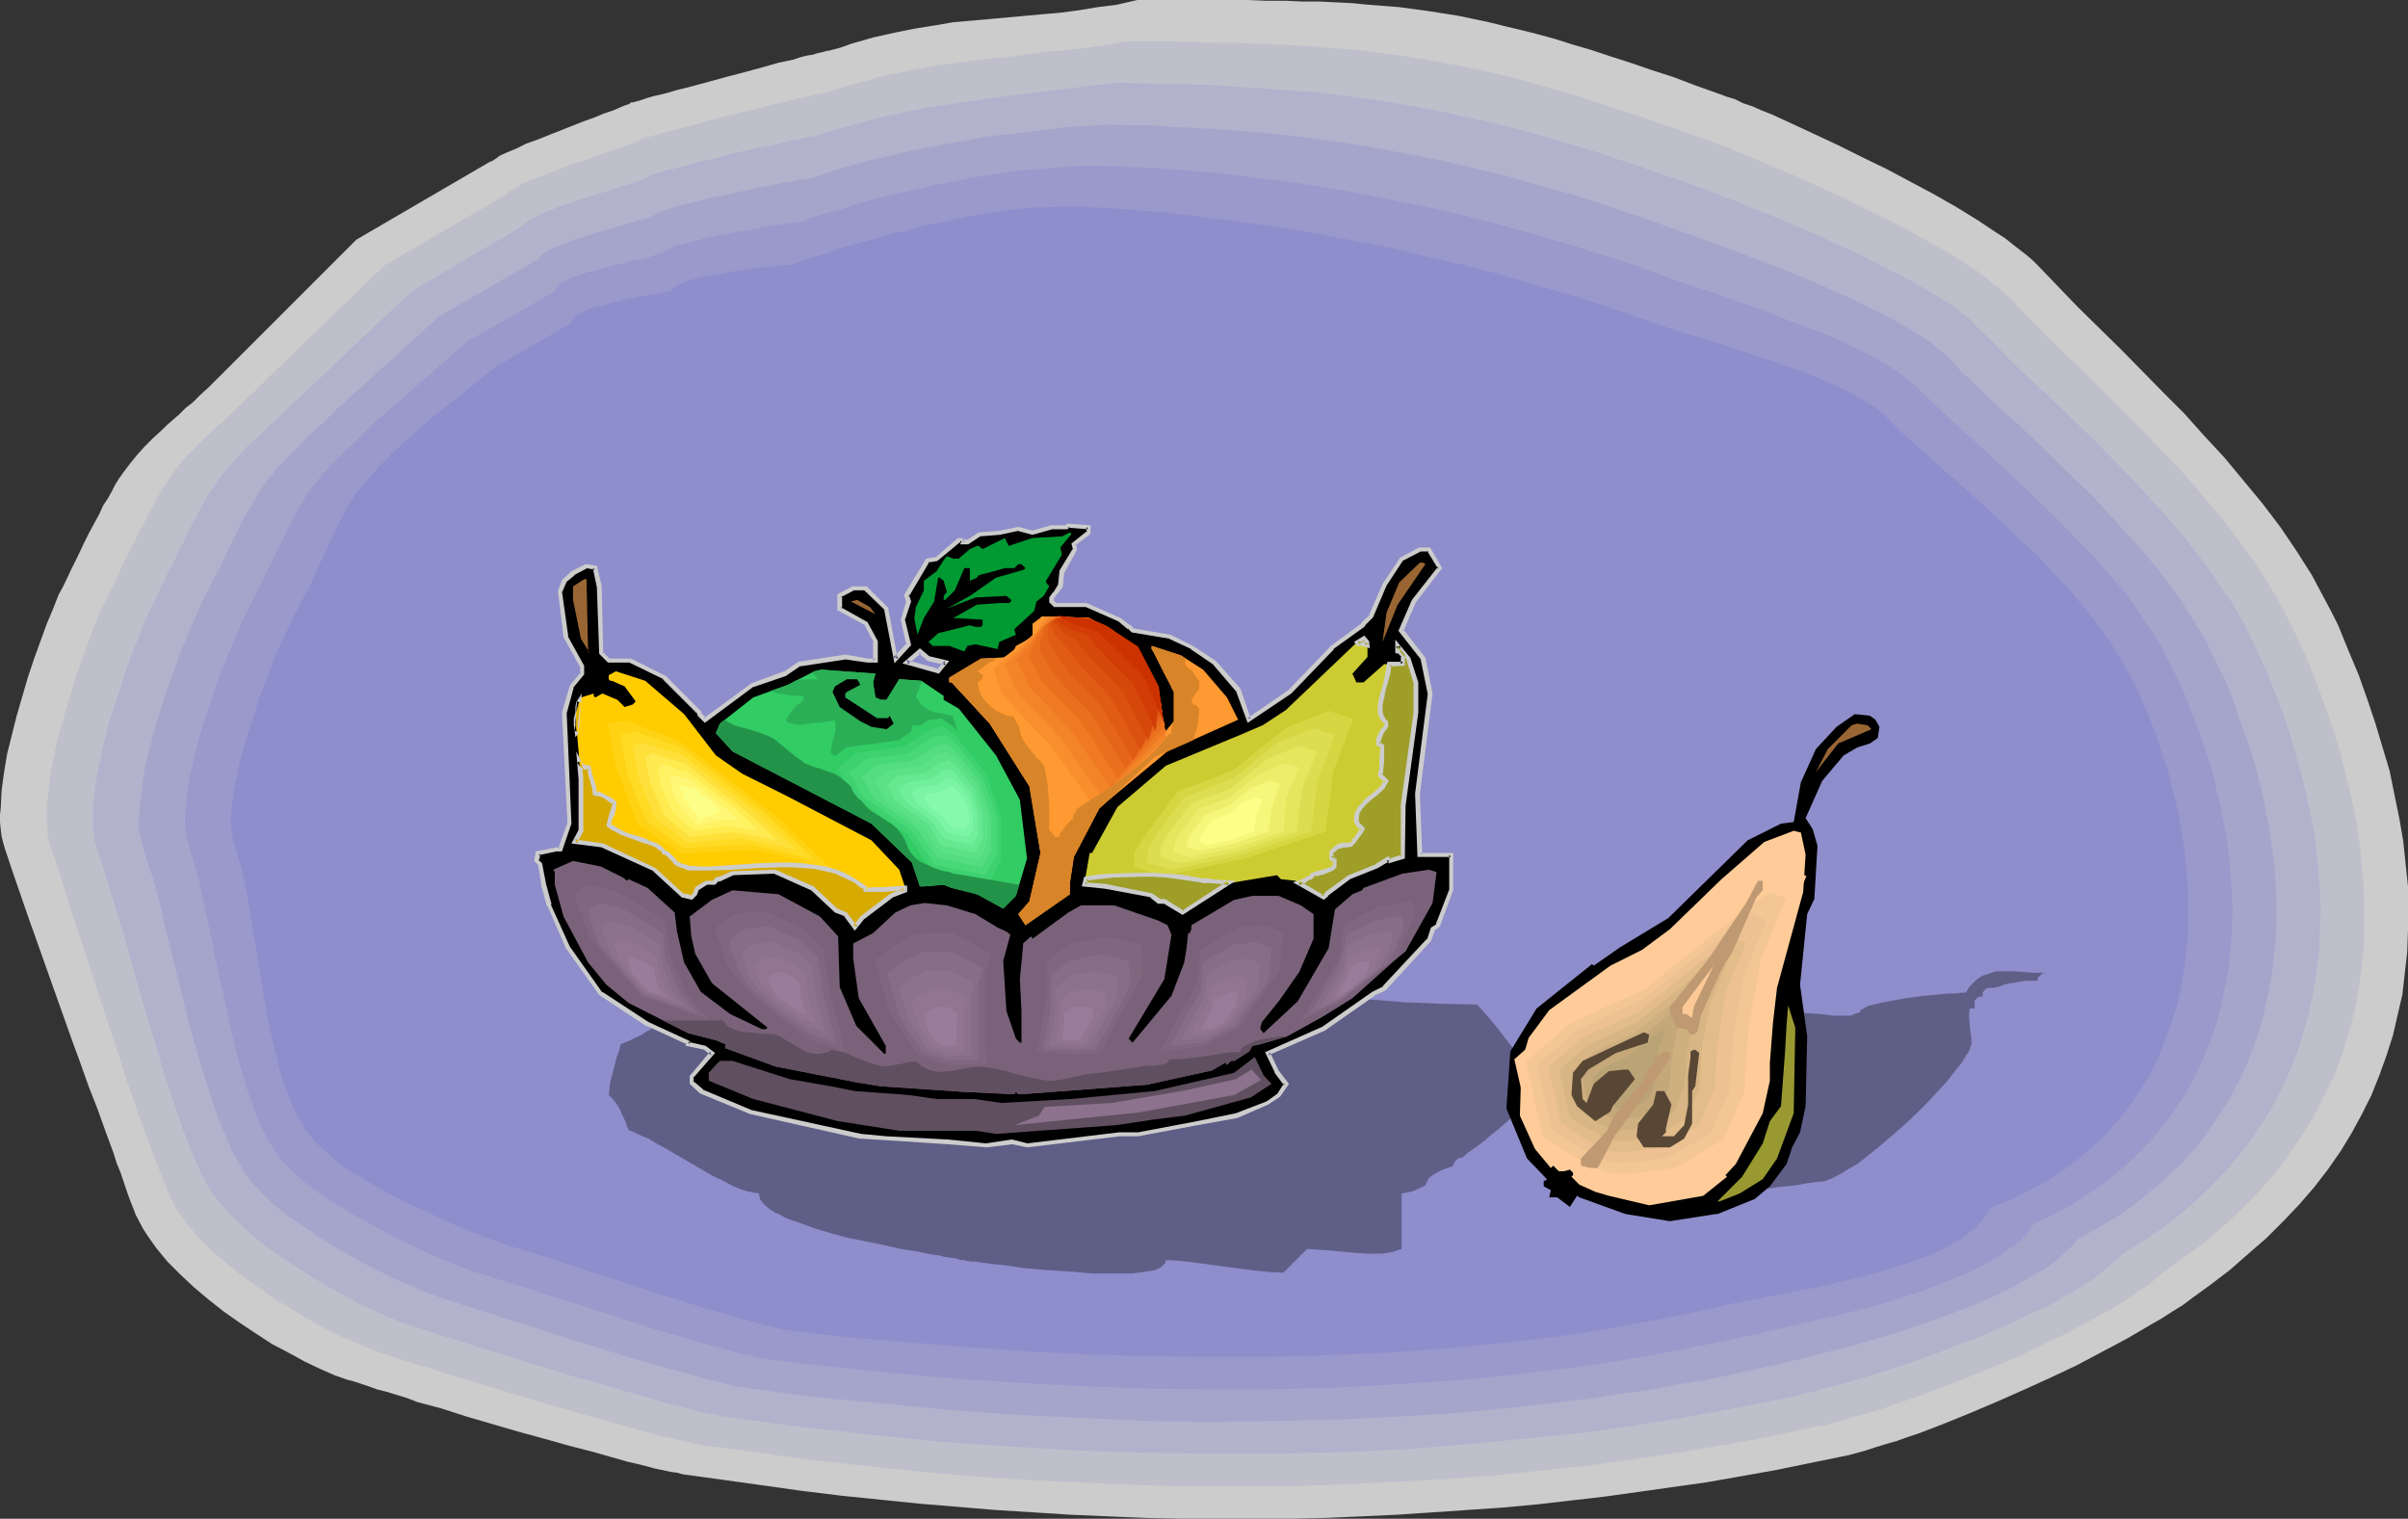 <?xml version="1.0" encoding="UTF-8" standalone="no"?>
<svg
   version="1.0"
   width="129.724mm"
   height="81.816mm"
   id="svg123"
   sodipodi:docname="Fruit Bowl 10.wmf"
   xmlns:inkscape="http://www.inkscape.org/namespaces/inkscape"
   xmlns:sodipodi="http://sodipodi.sourceforge.net/DTD/sodipodi-0.dtd"
   xmlns="http://www.w3.org/2000/svg"
   xmlns:svg="http://www.w3.org/2000/svg">
  <rect width="100%" height="100%" fill="#333333" stroke="none"/>
  <sodipodi:namedview
     id="namedview123"
     pagecolor="#ffffff"
     bordercolor="#000000"
     borderopacity="0.25"
     inkscape:showpageshadow="2"
     inkscape:pageopacity="0.0"
     inkscape:pagecheckerboard="0"
     inkscape:deskcolor="#d1d1d1"
     inkscape:document-units="mm" />
  <defs
     id="defs1">
    <pattern
       id="WMFhbasepattern"
       patternUnits="userSpaceOnUse"
       width="6"
       height="6"
       x="0"
       y="0" />
  </defs>
  <path
     style="fill:#cccccc;fill-opacity:1;fill-rule:evenodd;stroke:none"
     d="m 231.573,0 -4.202,0.969 -3.878,0.485 -3.878,0.646 -3.717,0.485 -3.717,0.323 -3.555,0.323 -7.11,0.646 -3.717,0.323 -3.717,0.323 -3.717,0.646 -4.04,0.646 -4.04,0.808 -4.363,0.969 -4.525,1.292 -2.262,0.808 -2.424,0.646 h -0.323 l -0.485,0.162 -0.646,0.162 -0.808,0.162 -0.97,0.323 -1.131,0.162 -1.293,0.323 -1.454,0.485 -1.454,0.323 -1.616,0.323 -3.394,0.969 -3.555,0.969 -3.717,0.969 -3.555,0.969 -3.555,0.969 -3.232,0.808 -1.616,0.485 -1.293,0.323 -1.454,0.323 -1.131,0.323 -0.97,0.323 -0.97,0.323 -0.646,0.162 -0.485,0.162 h -0.323 -0.162 l -0.323,0.323 -0.485,0.162 -0.485,0.162 -0.808,0.323 -1.454,0.646 -1.939,0.646 -1.939,0.808 -2.262,0.808 -9.373,3.716 -2.262,0.808 -1.939,0.969 -1.939,0.808 -1.454,0.646 -0.646,0.485 -0.485,0.323 -0.485,0.323 -0.485,0.162 -27.149,15.833 -24.402,24.395 -2.101,2.1 -1.778,1.777 -1.778,1.777 -1.778,1.616 -1.454,1.454 -1.454,1.131 -1.293,1.292 -1.293,1.131 -1.131,0.969 -0.97,0.969 -1.939,1.777 -1.778,1.777 -1.454,1.616 -1.454,1.777 -1.454,1.939 -0.808,1.131 -0.808,1.292 -0.646,1.292 -0.808,1.454 -0.97,1.454 -0.808,1.777 -0.97,1.777 -1.131,2.1 -1.131,2.262 -1.131,2.423 -1.293,2.585 -1.293,2.747 -0.646,1.292 -0.646,1.131 -1.131,2.908 -1.293,3.07 -1.293,3.554 -1.293,3.554 -1.293,3.877 -1.131,3.877 -1.131,3.877 -0.97,3.877 -0.97,3.877 -0.646,3.877 -0.485,3.554 -0.162,3.393 L 0,165.921 v 1.454 l 0.162,1.616 0.162,1.292 0.323,1.292 0.323,1.131 1.454,4.362 1.616,4.685 1.616,4.685 1.778,5.008 7.11,20.033 1.778,4.847 1.778,5.008 1.778,4.524 1.616,4.524 1.616,4.362 0.646,2.1 0.808,1.939 1.293,3.877 0.646,1.777 0.646,1.616 0.485,1.292 1.454,2.747 0.808,1.292 1.939,2.747 2.262,2.747 2.586,2.585 2.747,2.585 3.07,2.585 3.07,2.423 3.232,2.262 3.394,2.262 3.232,2.1 3.394,1.777 3.232,1.777 3.07,1.454 2.909,1.292 2.747,0.969 1.293,0.323 1.454,0.485 1.454,0.485 1.778,0.646 1.939,0.485 2.101,0.646 2.101,0.646 2.101,0.808 4.848,1.292 5.01,1.616 10.504,3.07 5.333,1.454 5.171,1.454 5.01,1.292 2.262,0.646 2.262,0.646 2.262,0.646 2.101,0.485 1.939,0.485 1.778,0.485 1.616,0.323 1.454,0.323 1.293,0.162 1.131,0.323 8.242,1.131 8.08,1.131 8.08,1.131 7.918,0.969 7.918,0.808 7.918,0.808 7.757,0.646 7.757,0.646 7.757,0.485 7.595,0.485 7.595,0.323 7.595,0.323 7.434,0.162 h 7.434 7.434 7.272 l 7.272,-0.162 7.272,-0.323 7.11,-0.323 7.272,-0.485 7.11,-0.485 7.11,-0.485 6.949,-0.646 7.11,-0.808 6.949,-0.808 6.949,-0.969 13.736,-1.939 13.736,-2.423 13.413,-2.747 1.616,-0.323 1.778,-0.485 1.778,-0.485 1.939,-0.646 2.101,-0.646 2.262,-0.646 2.262,-0.808 2.424,-0.808 5.01,-1.939 5.171,-2.1 5.333,-2.262 5.494,-2.423 5.333,-2.423 5.494,-2.585 5.171,-2.747 5.171,-2.747 4.686,-2.747 2.262,-1.292 2.262,-1.454 2.101,-1.292 1.939,-1.454 1.778,-1.292 1.778,-1.292 4.04,-3.07 3.878,-3.393 3.717,-3.231 3.394,-3.393 3.232,-3.393 3.07,-3.554 2.747,-3.554 2.586,-3.716 2.262,-3.716 2.101,-3.877 1.939,-3.877 1.616,-4.039 1.454,-4.039 1.293,-4.039 0.97,-4.201 0.97,-4.201 0.485,-4.362 0.485,-4.201 0.162,-4.524 v -4.362 -4.524 l -0.485,-4.524 -0.485,-4.685 -0.808,-4.685 -0.97,-4.685 -0.97,-4.847 -1.454,-4.847 -1.454,-4.847 -1.616,-4.847 -1.778,-5.008 -2.101,-5.008 -2.101,-5.17 -1.293,-2.585 -1.293,-2.423 -2.747,-5.17 -3.07,-4.847 -3.394,-5.008 -3.555,-4.685 -3.878,-4.685 -3.878,-4.685 -4.202,-4.524 -4.04,-4.524 -4.363,-4.362 -8.565,-8.724 -8.726,-8.563 -4.04,-4.201 -4.04,-4.201 -1.131,-1.131 -1.131,-0.969 -1.454,-1.131 -1.454,-1.131 -1.616,-1.292 -1.778,-1.131 -1.939,-1.292 -1.939,-1.292 -4.202,-2.585 -4.525,-2.585 -4.848,-2.585 -4.848,-2.585 -5.01,-2.423 -4.848,-2.423 -4.848,-2.262 -4.525,-2.1 -2.101,-0.969 -2.101,-0.969 -2.101,-0.808 -1.778,-0.808 -1.939,-0.646 -1.616,-0.808 -1.616,-0.485 -1.293,-0.485 -5.01,-1.777 -4.686,-1.777 -4.525,-1.454 -4.202,-1.454 -4.04,-1.292 -3.878,-1.292 -3.878,-1.131 -3.555,-1.131 -3.555,-0.969 -3.232,-0.808 -3.394,-0.808 -3.232,-0.808 -6.141,-1.292 -6.141,-0.969 -5.979,-0.808 -6.302,-0.485 -3.232,-0.323 -3.232,-0.162 -3.394,-0.162 h -3.394 l -3.555,-0.162 h -3.878 L 254.035,0 h -4.04 z"
     id="path1" />
  <path
     style="fill:#bfbfcc;fill-opacity:1;fill-rule:evenodd;stroke:none"
     d="m 229.633,8.401 -4.04,0.646 -4.04,0.646 -4.04,0.485 -3.878,0.323 -7.595,0.969 -7.434,0.808 -7.434,0.969 -3.717,0.646 -3.878,0.808 -4.04,0.808 -3.878,1.131 -4.202,1.131 -4.202,1.292 h -0.323 l -0.485,0.162 h -0.485 l -0.808,0.323 -0.97,0.162 -0.97,0.162 -1.293,0.323 -1.293,0.323 -2.747,0.646 -3.07,0.808 -6.787,1.616 -3.232,0.808 -3.232,0.969 -3.07,0.808 -1.454,0.323 -1.293,0.323 -1.131,0.323 -1.131,0.323 -0.97,0.323 -0.808,0.162 -0.646,0.162 -0.485,0.162 -0.162,0.162 -0.162,0.162 -0.323,0.162 -0.485,0.162 -1.293,0.485 -1.454,0.485 -1.778,0.646 -0.97,0.323 -0.97,0.323 -4.363,1.616 -2.262,0.646 -4.525,1.777 -1.939,0.808 -1.939,0.646 -1.778,0.808 -1.293,0.808 -1.131,0.646 -0.485,0.323 -0.162,0.323 -24.725,14.379 -22.786,21.972 -1.939,1.939 -1.778,1.777 -1.778,1.616 -1.616,1.616 -1.454,1.292 -1.293,1.292 -1.293,1.131 -1.131,1.131 -1.131,0.969 -0.97,0.969 -1.778,1.777 -1.616,1.616 -1.454,1.777 -1.293,1.777 -1.293,1.939 -1.454,2.262 -0.646,1.292 -0.808,1.454 -0.808,1.454 -0.808,1.616 -0.97,1.777 -0.97,2.1 -1.131,2.1 -1.131,2.262 -1.131,2.423 -1.293,2.747 -0.646,1.131 -0.485,1.292 -1.293,2.585 -1.293,3.07 -1.131,3.231 -1.293,3.554 -1.293,3.716 -2.262,7.593 -1.131,3.877 -0.808,3.716 -0.646,3.716 -0.485,3.554 -0.323,3.231 v 1.616 1.454 l 0.162,1.454 v 1.292 l 0.323,1.131 0.323,1.292 1.454,4.039 1.293,4.362 1.454,4.685 1.616,4.685 3.07,9.532 3.232,9.855 1.616,4.847 1.454,4.685 1.616,4.524 1.454,4.362 1.616,4.201 1.454,3.877 1.454,3.716 0.646,1.616 0.646,1.616 0.485,1.131 0.646,1.292 0.808,1.292 0.97,1.292 1.939,2.423 2.262,2.585 2.586,2.423 2.909,2.423 2.909,2.262 3.232,2.262 3.232,2.262 3.232,1.939 3.232,1.939 3.232,1.777 3.232,1.616 3.07,1.292 2.909,1.292 2.586,0.969 1.131,0.323 1.454,0.485 1.454,0.485 1.778,0.485 1.778,0.646 1.939,0.485 1.939,0.646 2.262,0.808 4.525,1.292 4.848,1.454 10.019,3.07 5.171,1.454 5.01,1.454 4.686,1.292 2.424,0.646 2.101,0.646 2.101,0.485 2.101,0.646 1.778,0.323 1.778,0.485 1.616,0.323 1.454,0.323 1.293,0.323 1.131,0.162 7.595,0.969 7.757,1.131 7.595,0.969 7.595,0.808 7.434,0.808 7.595,0.808 7.434,0.646 14.706,0.969 7.434,0.323 7.11,0.323 7.272,0.323 7.272,0.162 h 7.11 7.11 7.11 l 6.949,-0.162 7.11,-0.323 6.949,-0.323 6.787,-0.323 6.949,-0.485 6.949,-0.485 6.626,-0.646 6.787,-0.808 6.787,-0.646 6.626,-0.969 6.626,-0.969 6.626,-0.969 6.626,-1.131 6.464,-1.131 6.464,-1.292 6.464,-1.454 1.616,-0.162 1.616,-0.485 1.778,-0.485 1.939,-0.646 2.101,-0.485 2.101,-0.646 2.262,-0.646 2.262,-0.808 4.848,-1.616 5.01,-1.939 5.171,-1.939 5.171,-2.1 5.333,-2.262 5.01,-2.423 5.171,-2.423 4.686,-2.585 4.525,-2.423 2.101,-1.292 1.939,-1.292 1.778,-1.292 1.939,-1.292 1.616,-1.454 1.454,-1.131 4.04,-2.908 4.04,-2.908 3.555,-3.07 3.394,-3.231 3.232,-3.231 3.07,-3.393 2.747,-3.393 2.424,-3.554 2.424,-3.554 1.939,-3.554 1.939,-3.877 1.778,-3.716 1.454,-4.039 1.131,-3.877 1.131,-4.039 0.808,-4.201 0.646,-4.201 0.485,-4.201 0.162,-4.362 V 185.147 l -0.162,-4.524 -0.323,-4.362 -0.485,-4.524 -0.646,-4.524 -0.97,-4.685 -1.131,-4.524 -1.131,-4.685 -1.454,-4.685 -1.616,-4.685 -1.778,-4.847 -1.939,-4.847 -2.101,-4.685 -2.424,-4.847 -2.747,-4.847 -2.909,-4.685 -3.394,-4.685 -3.394,-4.524 -3.717,-4.362 -3.717,-4.362 -4.04,-4.362 -8.242,-8.401 -8.242,-8.24 -8.403,-8.078 -3.878,-4.039 -3.878,-4.039 -1.131,-0.969 -1.131,-0.969 -1.293,-0.969 -1.293,-1.131 -1.616,-1.131 -1.778,-1.131 -1.778,-1.131 -1.778,-1.131 -4.04,-2.262 -4.363,-2.423 -4.363,-2.262 -4.686,-2.262 -4.525,-2.262 -4.686,-2.1 -4.525,-2.1 -4.363,-1.777 -4.04,-1.777 -1.939,-0.808 -1.778,-0.646 -1.616,-0.808 -1.616,-0.485 -1.454,-0.646 -1.454,-0.485 -4.525,-1.616 -4.202,-1.454 -4.202,-1.454 -4.04,-1.292 -3.878,-1.292 -3.878,-1.292 -3.555,-1.131 -3.555,-0.969 -3.394,-0.969 -3.394,-0.969 -6.626,-1.616 -6.464,-1.292 -6.302,-1.131 -6.302,-0.969 -6.464,-0.808 -6.626,-0.485 -3.555,-0.323 -3.555,-0.162 -3.717,-0.162 -3.717,-0.162 -3.878,-0.162 h -4.04 l -4.202,-0.162 -4.363,-0.162 h -4.525 z"
     id="path2" />
  <path
     style="fill:#b2b2cc;fill-opacity:1;fill-rule:evenodd;stroke:none"
     d="m 227.694,16.802 -8.08,0.969 -8.08,0.969 -7.918,0.969 -7.757,1.131 -7.595,1.131 -7.595,1.616 -7.434,1.939 -3.717,0.969 -3.717,1.292 h -0.323 -0.323 l -0.646,0.162 -0.646,0.162 -0.808,0.162 -2.101,0.323 -1.293,0.323 -2.424,0.646 -2.909,0.485 -6.141,1.454 -3.07,0.808 -2.909,0.646 -2.747,0.808 -2.424,0.646 -1.131,0.162 -0.97,0.323 -0.808,0.323 -0.808,0.162 -0.646,0.162 -0.323,0.323 h -0.323 v 0.162 l -0.323,0.162 -0.485,0.162 -1.131,0.485 -1.454,0.485 -1.778,0.485 -1.778,0.646 -2.101,0.646 -4.202,1.292 -4.363,1.454 -1.939,0.808 -1.778,0.646 -1.454,0.808 -1.293,0.646 -0.97,0.646 -0.323,0.323 -0.323,0.323 -22.301,13.086 -10.504,9.855 -10.342,9.855 -1.939,1.777 -1.778,1.616 -1.616,1.616 -1.454,1.454 -1.454,1.292 -1.293,1.292 -1.131,1.131 -1.131,0.969 -1.131,0.969 -0.808,0.969 -1.778,1.777 -1.454,1.777 -1.293,1.616 -1.293,1.777 -1.293,1.939 -1.293,2.262 -0.646,1.292 -0.646,1.292 -0.808,1.454 -0.808,1.616 -0.808,1.777 -0.97,1.777 -0.97,2.1 -1.131,2.1 -1.131,2.423 -1.293,2.585 -0.485,1.131 -0.646,1.131 -0.485,1.131 -0.646,1.292 -1.131,3.07 -1.293,3.07 -1.293,3.554 -1.131,3.554 -2.424,7.27 -0.97,3.877 -0.808,3.554 -0.808,3.716 -0.485,3.393 -0.323,3.231 v 1.454 1.454 1.292 l 0.162,1.292 0.162,1.131 0.323,1.131 1.293,3.877 1.293,4.201 1.293,4.362 1.454,4.524 2.586,9.37 2.747,9.37 1.454,4.685 1.293,4.524 1.454,4.524 1.454,4.201 1.293,3.877 1.454,3.877 1.454,3.393 1.454,3.07 0.646,1.131 0.646,1.131 1.778,2.423 2.101,2.262 2.262,2.262 2.586,2.423 2.909,2.262 2.909,2.1 3.232,2.1 3.07,1.939 3.232,1.939 3.232,1.777 3.232,1.777 3.232,1.454 2.909,1.292 2.747,1.131 2.586,0.808 1.131,0.323 1.293,0.485 1.454,0.485 1.616,0.485 1.778,0.485 1.939,0.646 1.939,0.646 1.939,0.646 4.525,1.292 4.525,1.454 9.858,3.07 4.848,1.292 4.848,1.454 4.525,1.292 4.363,1.292 1.939,0.485 2.101,0.485 1.778,0.485 1.616,0.485 1.616,0.323 1.293,0.162 1.293,0.323 1.131,0.162 14.382,1.939 14.382,1.616 14.221,1.454 14.221,0.969 13.898,0.808 13.898,0.485 13.898,0.162 h 13.574 l 13.574,-0.323 13.413,-0.646 13.251,-1.131 13.09,-1.292 6.464,-0.646 6.464,-0.808 6.302,-0.969 6.464,-0.969 6.302,-1.131 6.141,-1.131 12.443,-2.423 1.454,-0.323 1.616,-0.485 1.778,-0.323 1.778,-0.646 1.939,-0.485 2.101,-0.485 2.101,-0.646 2.262,-0.646 4.686,-1.454 4.848,-1.616 5.01,-1.777 5.01,-1.939 5.01,-1.939 4.848,-2.1 4.686,-2.262 4.525,-2.1 2.101,-1.292 2.101,-1.131 1.939,-1.292 1.778,-1.131 1.616,-1.292 1.616,-1.292 1.454,-1.131 1.293,-1.292 4.04,-2.585 3.878,-2.585 3.717,-2.908 3.394,-2.908 3.232,-3.07 2.909,-3.07 2.747,-3.231 2.586,-3.393 2.262,-3.393 2.101,-3.554 1.778,-3.554 1.778,-3.716 1.454,-3.877 1.131,-3.877 1.131,-3.877 0.808,-4.039 0.646,-4.039 0.485,-4.039 0.162,-4.201 0.162,-4.362 -0.162,-4.201 -0.323,-4.362 -0.485,-4.362 -0.646,-4.362 -0.97,-4.362 -0.97,-4.524 -1.293,-4.524 -1.293,-4.524 -1.454,-4.524 -1.778,-4.524 -1.778,-4.524 -2.101,-4.524 -2.262,-4.685 -2.586,-4.524 -3.07,-4.362 -3.07,-4.362 -3.394,-4.362 -3.555,-4.201 -3.717,-4.039 -3.717,-4.039 -7.918,-8.078 -8.08,-7.755 -8.08,-7.593 -3.717,-3.877 -3.878,-3.716 -0.808,-0.969 -1.131,-0.969 -1.293,-0.969 -1.293,-0.969 -1.454,-0.969 -1.616,-0.969 -3.555,-2.1 -3.717,-2.1 -4.04,-1.939 -4.202,-2.262 -4.202,-1.939 -8.726,-3.877 -4.202,-1.777 -4.04,-1.616 -3.878,-1.616 -1.778,-0.646 -1.778,-0.646 -1.616,-0.646 -1.454,-0.646 -1.454,-0.485 -1.293,-0.485 -4.04,-1.454 -4.04,-1.292 -3.878,-1.454 -3.717,-1.131 -3.717,-1.292 -3.717,-1.131 -6.949,-2.1 -6.787,-1.777 -6.626,-1.616 -6.626,-1.454 -6.626,-1.292 -6.626,-1.131 -6.787,-0.969 -6.787,-0.808 -7.272,-0.485 -3.717,-0.323 -3.878,-0.162 -3.878,-0.323 -4.04,-0.162 -4.04,-0.162 h -4.363 l -4.363,-0.162 z"
     id="path3" />
  <path
     style="fill:#a5a5cc;fill-opacity:1;fill-rule:evenodd;stroke:none"
     d="m 225.755,25.365 -8.242,0.485 -8.08,0.969 -8.242,0.969 -8.08,1.454 -7.757,1.454 -3.878,0.969 -3.717,0.808 -3.555,0.969 -3.394,0.969 -3.394,1.131 -3.232,0.969 h -0.162 -0.485 l -0.485,0.162 h -0.646 l -0.646,0.162 -0.97,0.162 -0.97,0.162 -0.97,0.162 -2.424,0.485 -2.586,0.485 -5.494,1.292 -2.747,0.485 -2.747,0.646 -2.424,0.646 -2.262,0.485 -0.97,0.323 -0.808,0.323 -0.808,0.323 -0.646,0.162 -0.485,0.162 -0.485,0.162 -0.162,0.323 h -0.162 l -0.323,0.162 -0.485,0.162 -0.97,0.485 -1.454,0.323 -1.616,0.485 -1.778,0.485 -1.939,0.646 -4.04,1.131 -4.04,1.292 -1.778,0.646 -1.616,0.646 -1.454,0.646 -1.131,0.646 -0.808,0.646 -0.323,0.323 -0.162,0.323 -10.019,5.816 -10.181,5.816 -9.373,8.563 -9.534,8.563 -1.939,1.777 -1.616,1.616 -1.454,1.454 -1.454,1.292 -1.454,1.292 -1.131,1.131 -1.131,1.292 -1.131,0.969 -1.778,1.939 -1.616,1.777 -1.293,1.616 -1.293,1.777 -1.131,1.777 -1.131,1.939 -1.293,2.262 -0.646,1.131 -0.646,1.292 -0.646,1.454 -0.808,1.616 -0.808,1.616 -0.808,1.777 -0.97,1.939 -1.131,2.1 -0.97,2.1 -1.293,2.423 -0.485,1.131 -0.485,0.969 -0.485,1.292 -0.646,1.292 -1.131,2.747 -1.293,3.07 -1.131,3.393 -1.293,3.393 -1.131,3.554 -1.131,3.716 -0.97,3.554 -0.97,3.554 -0.646,3.554 -0.485,3.393 -0.323,3.07 -0.162,1.454 v 1.292 1.292 l 0.162,1.292 0.323,0.969 0.162,1.131 1.131,3.716 1.293,3.877 1.131,4.201 0.97,4.362 2.262,9.047 2.262,9.209 1.131,4.362 1.293,4.524 1.293,4.201 1.293,4.039 1.293,3.877 1.454,3.554 1.454,3.393 0.808,1.454 0.808,1.454 0.646,0.969 0.646,1.131 1.778,2.1 2.101,2.262 2.424,2.1 2.586,2.1 2.909,1.939 2.909,2.1 3.232,1.939 3.07,1.777 3.232,1.777 3.232,1.616 3.232,1.616 3.07,1.292 2.909,1.292 2.747,0.969 2.424,0.808 1.131,0.323 1.293,0.485 1.293,0.323 1.616,0.646 1.616,0.485 1.778,0.485 1.778,0.646 2.101,0.646 4.202,1.292 4.363,1.454 9.373,2.908 4.686,1.454 4.525,1.292 4.525,1.292 4.202,1.131 3.878,1.131 1.616,0.323 1.778,0.485 1.454,0.323 1.293,0.323 1.293,0.162 0.97,0.162 13.574,1.777 13.574,1.292 13.413,1.292 13.413,0.969 13.413,0.646 13.251,0.646 13.251,0.162 13.09,-0.162 13.09,-0.323 12.928,-0.646 12.605,-0.808 12.605,-1.292 12.443,-1.454 6.141,-0.969 6.141,-0.808 5.979,-1.131 5.979,-0.969 5.979,-1.292 5.818,-1.292 1.454,-0.323 1.616,-0.323 1.616,-0.485 1.778,-0.323 1.939,-0.485 1.939,-0.485 4.202,-1.131 4.525,-1.131 4.686,-1.454 4.848,-1.454 4.686,-1.616 4.848,-1.777 4.686,-1.777 4.363,-1.939 4.202,-2.1 1.939,-1.131 1.939,-1.131 1.778,-0.969 1.454,-1.131 1.616,-1.292 1.293,-1.131 1.293,-1.292 0.97,-1.131 4.202,-2.423 3.878,-2.262 3.717,-2.585 3.232,-2.747 3.232,-2.747 3.07,-2.908 2.747,-3.07 2.424,-3.231 2.262,-3.393 2.101,-3.231 1.939,-3.554 1.616,-3.554 1.454,-3.716 1.293,-3.716 0.97,-3.877 0.808,-3.877 0.646,-3.877 0.485,-4.039 0.323,-4.039 v -4.039 -4.201 l -0.323,-4.201 -0.485,-4.201 -0.646,-4.362 -0.808,-4.201 -0.97,-4.362 -1.131,-4.362 -1.293,-4.201 -1.616,-4.362 -1.454,-4.362 -1.778,-4.362 -2.101,-4.201 -2.101,-4.362 -2.586,-4.201 -2.747,-4.201 -3.07,-4.201 -3.232,-3.877 -3.555,-4.039 -3.555,-3.877 -3.555,-3.877 -7.757,-7.593 -7.595,-7.27 -4.04,-3.554 -7.434,-7.109 -3.555,-3.716 -0.97,-0.808 -0.97,-0.808 -1.131,-0.969 -1.293,-0.808 -1.454,-0.969 -1.454,-0.808 -3.232,-1.939 -3.555,-1.777 -3.878,-1.939 -3.878,-1.777 -4.04,-1.777 -8.08,-3.393 -4.04,-1.454 -3.717,-1.454 -3.555,-1.292 -3.394,-1.292 -1.454,-0.485 -1.454,-0.646 -1.293,-0.323 -1.293,-0.485 -7.272,-2.585 -7.11,-2.423 -6.949,-2.262 -6.949,-1.939 -6.787,-1.939 -6.787,-1.616 -6.787,-1.616 -6.787,-1.292 -6.949,-1.292 -6.949,-1.131 -7.11,-0.969 -7.434,-0.808 -7.595,-0.646 -7.918,-0.485 -4.04,-0.162 -4.04,-0.323 h -4.363 z"
     id="path4" />
  <path
     style="fill:#9999cc;fill-opacity:1;fill-rule:evenodd;stroke:none"
     d="m 223.816,33.766 h -4.04 l -4.04,0.323 -4.202,0.323 -4.363,0.323 -4.202,0.646 -4.202,0.646 -4.202,0.808 -4.202,0.808 -4.04,0.969 -3.878,0.808 -3.878,0.969 -3.555,0.969 -3.394,1.131 -3.232,0.808 -2.909,0.969 -2.747,0.969 h -0.323 -0.323 l -0.485,0.162 h -0.485 -0.808 l -0.646,0.162 -1.939,0.323 -2.101,0.323 -2.262,0.485 -4.848,0.808 -2.586,0.485 -2.262,0.485 -2.262,0.646 -1.939,0.485 -1.778,0.323 -0.646,0.323 -0.646,0.323 -0.485,0.162 -0.323,0.162 -0.162,0.323 -0.162,0.162 -0.646,0.162 -1.131,0.323 -1.293,0.485 -1.454,0.323 -1.778,0.323 -1.778,0.485 -3.878,0.969 -3.717,0.969 -1.778,0.646 -1.454,0.485 -1.293,0.646 -1.131,0.646 -0.646,0.646 -0.162,0.485 -0.162,0.323 -8.888,5.17 -8.888,5.008 -16.968,14.863 -1.778,1.454 -1.616,1.616 -1.454,1.454 -1.293,1.292 -1.293,1.131 -1.131,1.131 -1.131,1.131 -0.97,0.969 -1.778,1.939 -1.454,1.777 -1.293,1.616 -1.131,1.777 -0.97,1.777 -1.131,1.939 -1.131,2.1 -0.485,1.292 -0.646,1.131 -0.646,1.454 -0.808,1.454 -0.646,1.616 -0.97,1.616 -0.808,1.777 -0.97,2.1 -1.131,2.1 -1.131,2.262 -0.485,0.969 -0.485,0.969 -0.485,1.131 -0.485,1.292 -1.293,2.747 -1.131,2.908 -1.293,3.07 -1.131,3.393 -2.424,7.109 -0.97,3.554 -0.808,3.393 -0.808,3.393 -0.485,3.231 -0.323,3.07 -0.162,1.292 v 2.585 l 0.162,1.131 0.162,1.131 0.323,0.969 0.97,3.393 1.131,3.877 0.808,3.877 0.97,4.201 1.778,8.724 0.97,4.362 1.939,8.886 0.97,4.201 1.131,4.201 1.131,3.877 1.293,3.716 1.293,3.554 0.808,1.616 0.808,1.454 0.808,1.454 0.808,1.292 0.646,0.969 0.808,0.969 1.778,1.939 2.101,1.939 2.424,1.939 2.747,1.939 2.909,1.777 2.909,1.777 3.232,1.777 3.232,1.777 3.07,1.616 3.232,1.454 3.07,1.454 3.07,1.292 2.747,1.131 2.747,0.969 2.262,0.646 1.131,0.323 1.131,0.485 1.293,0.323 0.808,0.323 0.646,0.162 1.616,0.485 1.778,0.646 1.778,0.485 1.778,0.646 4.04,1.292 4.363,1.292 8.888,2.908 4.525,1.454 4.363,1.292 4.363,1.292 4.04,1.131 1.939,0.485 1.778,0.485 1.616,0.485 1.616,0.323 1.454,0.323 1.293,0.323 1.293,0.162 0.97,0.162 12.605,1.454 12.605,1.292 12.766,1.131 12.766,0.808 12.605,0.646 12.766,0.485 12.605,0.162 h 12.605 l 12.443,-0.323 12.443,-0.646 12.282,-0.808 12.12,-1.131 5.979,-0.808 5.818,-0.646 5.979,-0.808 5.818,-0.969 5.656,-0.969 5.818,-1.131 5.656,-1.131 5.494,-1.131 1.293,-0.323 1.616,-0.323 1.616,-0.323 1.616,-0.485 1.778,-0.323 2.101,-0.485 4.04,-0.969 4.363,-0.969 4.525,-1.131 4.525,-1.131 4.686,-1.454 4.525,-1.454 4.363,-1.616 4.202,-1.777 1.939,-0.808 1.939,-0.969 1.778,-0.969 1.778,-0.969 1.454,-1.131 1.454,-0.969 1.454,-1.131 1.131,-1.131 0.97,-1.292 0.808,-1.131 4.202,-1.939 3.878,-2.1 3.555,-2.423 3.394,-2.423 3.232,-2.585 2.909,-2.747 2.747,-2.908 2.424,-2.908 2.424,-3.231 2.101,-3.231 1.778,-3.231 1.616,-3.554 1.454,-3.554 1.293,-3.554 0.97,-3.716 0.808,-3.716 0.808,-3.877 0.323,-3.877 0.323,-4.039 0.162,-4.039 -0.162,-3.877 -0.323,-4.201 -0.323,-4.039 -0.646,-4.201 -0.808,-4.201 -0.97,-4.039 -0.97,-4.201 -1.293,-4.039 -1.454,-4.201 -1.616,-4.039 -1.616,-4.201 -1.939,-3.877 -2.101,-4.201 -2.424,-3.877 -2.586,-3.877 -2.909,-4.039 -3.232,-3.716 -3.232,-3.716 -3.555,-3.554 -3.555,-3.716 -7.272,-6.947 -7.434,-6.947 -3.717,-3.393 -3.717,-3.393 -3.555,-3.393 -3.394,-3.231 -0.97,-0.808 -0.97,-0.808 -1.131,-0.808 -1.131,-0.808 -2.747,-1.616 -2.909,-1.616 -3.394,-1.616 -3.394,-1.616 -3.717,-1.454 -3.878,-1.454 -7.434,-2.908 -3.717,-1.292 -3.555,-1.292 -3.394,-1.131 -1.616,-0.485 -1.454,-0.485 -1.454,-0.485 -1.293,-0.485 -1.293,-0.485 -1.131,-0.323 -6.464,-2.423 -6.626,-2.1 -6.626,-2.1 -6.787,-1.939 -6.787,-1.939 -6.787,-1.777 -6.949,-1.616 -7.11,-1.454 -7.11,-1.454 -7.272,-1.292 -7.434,-1.131 -7.595,-0.969 -7.595,-0.969 -7.918,-0.646 -8.08,-0.485 z"
     id="path5" />
  <path
     style="fill:#8e8ecc;fill-opacity:1;fill-rule:evenodd;stroke:none"
     d="m 221.877,42.167 -4.04,-0.162 -4.202,0.162 -4.202,0.162 -4.363,0.485 -4.363,0.646 -4.525,0.808 -4.202,0.969 -4.363,0.808 -4.04,1.131 -4.04,0.969 -3.878,1.131 -3.555,0.969 -3.232,1.131 -2.909,0.969 -1.293,0.323 -1.293,0.485 -1.131,0.323 -0.97,0.485 h -0.646 -0.323 -0.646 l -1.131,0.162 -1.616,0.162 -1.939,0.162 -2.101,0.323 -4.363,0.646 -4.202,0.808 -1.939,0.323 -1.778,0.485 -1.454,0.485 -1.131,0.485 -0.323,0.323 -0.323,0.162 -0.323,0.162 v 0.323 l -0.646,0.323 -1.131,0.162 -1.131,0.323 -1.454,0.162 -1.616,0.323 -1.778,0.323 -3.717,0.808 -1.778,0.485 -1.616,0.485 -1.616,0.323 -1.454,0.646 -1.131,0.485 -0.97,0.646 -0.485,0.646 -0.162,0.323 v 0.323 l -15.352,8.886 -15.352,12.279 -1.616,1.616 -1.616,1.292 -1.454,1.454 -1.293,1.131 -1.131,1.292 -1.131,0.969 -0.97,1.131 -0.808,0.969 -1.616,1.777 -1.454,1.777 -1.131,1.777 -0.97,1.777 -0.97,1.777 -0.97,1.777 -0.97,2.262 -1.131,2.262 -0.646,1.454 -0.646,1.292 -0.646,1.616 -0.808,1.616 -0.808,1.777 -0.97,1.777 -0.97,1.939 -1.131,2.1 -0.485,0.969 -0.485,0.969 -0.485,1.131 -0.485,1.131 -1.293,2.585 -1.131,2.908 -1.131,3.07 -1.293,3.231 -2.262,6.947 -0.97,3.231 -0.97,3.393 -0.646,3.393 -0.646,3.07 -0.323,2.908 -0.162,1.292 v 2.423 l 0.162,1.131 0.162,0.969 0.162,0.969 0.97,3.231 0.97,3.554 0.808,3.877 0.646,3.877 0.646,4.201 0.808,4.201 0.646,4.201 0.646,4.362 0.808,4.201 0.808,4.039 0.97,4.039 0.97,3.877 1.293,3.554 1.293,3.231 0.808,1.616 0.808,1.454 0.808,1.292 0.97,1.292 0.646,0.808 0.808,0.808 1.939,1.777 2.101,1.777 2.424,1.777 2.747,1.616 2.909,1.777 2.909,1.616 3.232,1.616 6.302,2.908 3.07,1.454 3.07,1.292 2.909,1.131 2.747,0.969 2.586,0.969 2.262,0.646 0.485,0.162 0.646,0.162 1.131,0.323 1.293,0.485 1.293,0.485 1.454,0.323 1.778,0.646 1.616,0.485 1.778,0.646 3.878,1.292 4.202,1.292 4.202,1.292 4.202,1.454 4.363,1.292 4.363,1.454 4.04,1.131 3.878,1.131 1.778,0.485 1.778,0.485 1.616,0.485 1.616,0.323 1.293,0.323 1.454,0.323 1.131,0.162 0.97,0.162 11.635,1.292 11.797,0.969 11.958,0.969 11.958,0.808 12.12,0.646 12.12,0.323 11.958,0.162 h 12.12 l 11.958,-0.323 11.958,-0.485 11.797,-0.808 11.474,-1.131 5.818,-0.646 5.656,-0.646 5.656,-0.808 5.494,-0.969 5.494,-0.969 5.494,-0.969 5.333,-1.131 5.333,-1.131 1.293,-0.323 1.454,-0.323 1.454,-0.323 1.616,-0.323 1.778,-0.323 1.939,-0.323 3.878,-0.808 4.202,-0.808 4.363,-0.808 4.363,-1.131 4.363,-0.969 4.363,-1.292 4.202,-1.292 3.878,-1.454 1.939,-0.808 1.616,-0.808 1.778,-0.969 1.454,-0.808 1.293,-0.969 1.293,-0.969 1.131,-1.131 0.97,-1.131 0.808,-0.969 0.646,-1.292 4.202,-1.616 3.717,-1.939 3.717,-1.939 3.394,-2.262 3.232,-2.423 2.909,-2.585 2.586,-2.585 2.586,-2.908 2.262,-2.908 2.101,-3.07 1.939,-3.231 1.616,-3.393 1.293,-3.393 1.293,-3.393 1.131,-3.716 0.808,-3.554 0.646,-3.716 0.485,-3.877 0.323,-3.877 v -3.877 -3.877 l -0.323,-4.039 -0.323,-3.877 -0.646,-4.039 -0.646,-4.039 -0.97,-3.877 -0.97,-4.039 -1.293,-3.877 -1.293,-4.039 -1.454,-3.877 -1.616,-3.716 -1.778,-3.877 -2.101,-3.716 -2.262,-3.716 -2.586,-3.716 -2.909,-3.554 -2.909,-3.554 -3.232,-3.393 -3.232,-3.554 -3.555,-3.231 -6.949,-6.624 -7.272,-6.462 -7.11,-6.301 -3.394,-3.07 -3.232,-3.231 -0.808,-0.646 -0.97,-0.808 -1.131,-0.646 -1.131,-0.646 -2.424,-1.454 -2.747,-1.454 -3.07,-1.292 -3.232,-1.292 -3.394,-1.292 -3.555,-1.292 -3.555,-1.131 -3.394,-1.131 -3.394,-1.131 -3.394,-0.969 -3.07,-0.969 -2.909,-0.969 -1.454,-0.323 -1.131,-0.485 -1.293,-0.485 -1.131,-0.323 -5.656,-1.939 -6.141,-2.1 -6.302,-1.939 -6.464,-1.939 -6.787,-1.939 -6.949,-1.777 -7.11,-1.616 -7.272,-1.777 -7.434,-1.454 -7.595,-1.454 -7.595,-1.292 -7.757,-1.131 -7.757,-0.969 -7.757,-0.969 -7.918,-0.646 z"
     id="path6" />
  <path
     style="fill:#5e5e87;fill-opacity:1;fill-rule:evenodd;stroke:none"
     d="m 365.862,206.15 2.424,0.162 2.424,0.162 2.586,0.323 h 3.07 0.485 l 0.646,-0.323 0.485,-0.162 0.646,-0.162 0.162,-0.162 v -0.323 l 0.646,-0.323 0.808,-0.485 1.293,-0.323 1.293,-0.323 1.616,-0.323 1.778,-0.323 1.778,-0.323 3.717,-0.485 1.778,-0.162 1.778,-0.162 1.616,-0.162 h 1.293 l 1.293,-0.162 h 0.808 l 0.646,-1.131 0.808,-0.808 0.808,-0.808 0.97,-0.646 0.97,-0.323 0.97,-0.323 0.97,-0.323 h 1.131 2.262 l 2.262,0.162 2.262,0.162 h 2.101 l -0.646,0.162 -0.485,0.485 -0.323,0.323 -0.162,0.646 h -2.424 l -0.97,0.162 -0.97,0.162 -0.646,0.162 h -0.646 l -1.131,0.323 -0.808,0.323 -1.293,0.323 h -0.808 l -0.808,0.162 -0.646,0.808 v 0.808 h -0.808 l -0.808,0.808 v 1.616 h -0.97 l -0.162,0.646 v 0.969 l 0.162,2.262 0.162,1.292 0.162,1.131 v 0.969 l -0.323,0.808 -0.162,0.646 -0.485,0.646 -0.485,0.808 -0.485,0.808 -0.646,0.808 -0.808,0.969 -1.616,2.1 -1.939,2.1 -2.101,2.262 -2.262,2.262 -2.424,2.262 -2.424,2.1 -2.424,2.1 -2.424,1.939 -2.262,1.777 -2.262,1.292 -0.97,0.646 -0.97,0.485 -0.97,0.485 -0.808,0.323 -0.808,0.323 h -0.646 l -1.293,0.162 -1.293,0.162 -2.747,0.485 -3.232,0.323 -3.394,0.485 -3.555,0.485 -3.717,0.323 -7.757,0.646 -3.878,0.323 h -3.717 -3.717 -3.555 l -3.232,-0.323 -1.616,-0.323 -1.454,-0.323 -1.293,-0.323 -1.454,-0.323 -1.131,-0.485 -1.131,-0.485 v -1.454 -1.616 l 0.162,-1.777 0.162,-1.939 0.323,-1.939 0.323,-1.939 0.646,-1.616 0.323,-0.808 0.485,-0.646 1.939,-2.423 2.101,-2.585 2.424,-2.585 2.586,-2.423 2.747,-2.585 2.747,-2.423 5.818,-5.17 5.979,-4.847 5.979,-4.847 2.747,-2.423 2.586,-2.262 2.586,-2.423 2.262,-2.262 h 2.586 0.808 v 0.646 0.969 l -0.162,1.777 -0.162,4.524 v 2.1 2.1 0.808 0.646 l 0.162,0.646 0.162,0.323 v 0.808 h -0.162 l -0.162,0.323 v 0.323 0.323 0.646 z"
     id="path7" />
  <path
     style="fill:#5e5e87;fill-opacity:1;fill-rule:evenodd;stroke:none"
     d="m 135.905,206.15 -0.646,0.646 -0.646,0.646 -1.131,1.131 -0.97,0.969 -1.131,0.646 -0.97,0.646 -1.131,0.485 -1.293,0.646 -1.616,0.646 -0.323,1.454 -0.485,1.131 -0.646,2.585 -0.646,2.423 -0.162,1.292 -0.162,1.454 0.808,0.808 0.646,0.808 0.808,1.292 0.323,0.808 0.485,0.969 0.485,1.131 0.162,0.646 0.323,0.646 1.131,0.485 1.293,0.646 1.616,0.646 1.616,0.969 1.778,0.969 1.939,1.131 3.878,2.262 3.878,2.262 1.778,0.808 1.778,0.969 1.778,0.808 1.454,0.485 1.454,0.323 1.131,0.162 0.162,0.646 0.162,0.646 0.485,0.646 0.646,0.646 0.808,0.646 0.97,0.646 1.131,0.485 1.131,0.646 1.293,0.485 1.454,0.485 3.07,1.131 3.232,0.969 3.555,0.969 7.272,1.454 3.555,0.808 3.232,0.485 3.07,0.646 1.293,0.162 1.293,0.323 1.293,0.162 0.97,0.162 0.97,0.323 h 0.646 l 0.646,0.162 0.808,0.162 h 0.97 l 0.97,0.162 1.293,0.162 1.293,0.162 2.909,0.323 3.232,0.485 3.394,0.323 7.272,0.485 3.394,0.323 h 3.394 3.232 1.454 l 1.293,-0.162 1.131,-0.162 1.131,-0.162 0.97,-0.162 0.808,-0.323 0.646,-0.323 0.485,-0.485 0.323,-0.323 0.162,-0.646 2.747,0.162 2.909,0.323 5.979,0.808 6.141,0.808 3.07,0.323 3.07,0.162 4.848,-4.847 2.262,0.162 2.424,0.162 5.171,0.485 2.747,0.162 h 2.424 l 1.131,-0.162 1.131,-0.162 0.97,-0.323 0.97,-0.323 v -11.309 l 1.131,-0.162 1.293,-0.323 2.424,-1.131 0.162,-0.485 0.162,-0.323 0.323,-0.646 0.808,-0.646 0.808,-0.485 0.97,-0.485 0.808,-0.323 0.97,-0.323 0.646,-0.323 0.162,-0.485 0.323,-0.485 0.485,-0.485 0.646,-0.162 v 0 h 0.162 l 0.485,-0.323 0.646,-0.646 0.97,-0.646 1.131,-0.808 1.293,-0.969 1.293,-1.131 1.454,-1.131 2.747,-2.423 1.454,-1.131 1.293,-1.292 0.97,-1.131 0.97,-0.969 0.646,-0.969 0.485,-0.808 -1.293,-1.939 -1.454,-1.939 -1.454,-2.262 -1.616,-2.262 -3.394,-4.362 -1.778,-2.1 -1.778,-1.939 -7.595,-0.162 -7.595,-0.323 -7.757,-0.646 -7.757,-0.808 -15.514,-1.616 -15.675,-1.939 -15.675,-1.777 -7.757,-0.646 -7.757,-0.646 -7.757,-0.323 h -7.757 l -7.595,0.323 -3.878,0.162 -3.717,0.323 -5.818,0.808 -5.979,0.808 -12.282,1.777 -6.141,0.969 -6.141,0.646 -5.979,0.485 -2.909,0.162 h -2.909 l -0.162,0.646 -0.323,0.485 -0.485,0.323 -0.646,0.162 1.616,1.616 1.131,0.162 1.293,0.323 1.131,0.162 1.293,0.162 z"
     id="path8" />
  <path
     style="fill:#000000;fill-opacity:1;fill-rule:evenodd;stroke:none"
     d="m 192.465,134.902 -3.394,-0.808 -1.778,-1.454 -2.747,2.262 6.464,1.777 z m 29.088,-26.496 -2.909,2.423 0.323,0.969 -2.747,4.524 -0.323,3.07 -1.131,1.454 -0.646,0.808 v 0.808 l 0.646,0.646 h 6.464 l 6.626,3.07 2.101,1.454 0.646,0.808 7.595,1.131 4.525,2.262 4.525,3.07 4.848,5.655 2.262,5.978 8.242,-5.655 8.726,-9.047 6.141,-4.524 0.162,-0.323 1.616,-1.454 2.586,-6.462 3.555,-5.331 3.717,-1.939 h 1.778 l 2.262,3.877 -5.333,6.785 -2.424,5.978 4.363,5.655 1.454,7.109 -2.586,20.518 0.485,12.279 h 6.302 v 7.27 l -2.586,7.109 -1.131,0.808 -0.808,2.262 -9.05,9.694 -2.262,1.131 -10.181,7.27 -11.312,4.847 1.939,3.716 1.778,2.585 -1.454,2.262 -2.262,1.616 -6.302,2.585 -7.918,1.616 -12.12,2.1 h -3.878 l -18.746,2.423 -3.07,-0.808 -5.171,0.808 -8.08,-0.808 -12.282,-0.646 -5.333,-0.485 -22.301,-5.008 -10.019,-4.201 -2.101,-1.777 v -1.131 l 4.202,-4.847 -1.454,-1.131 -3.394,-0.646 v -0.323 l -8.242,-3.877 -9.534,-6.139 -6.787,-9.37 -3.717,-8.563 -1.131,-4.201 -0.646,-4.201 -0.808,-0.646 0.323,-1.616 3.717,-0.646 h 0.808 l 1.939,-5.331 -1.131,-22.618 1.454,-5.331 2.262,-2.585 v -1.616 l -3.394,-5.978 -1.131,-9.047 0.808,-2.262 1.778,-1.454 2.747,-1.454 1.778,0.323 0.808,3.716 0.323,13.571 1.616,1.616 h 4.363 l 6.949,3.393 7.11,7.109 v 0.323 l 1.131,1.131 9.858,-7.109 6.302,-2.262 3.07,-1.939 9.373,-1.454 4.525,0.808 h 1.616 v -3.877 l -1.939,-3.716 -5.333,-3.07 v -2.585 l 2.747,-1.454 h 2.586 l 4.202,4.039 1.778,10.178 2.747,-2.908 -1.293,-5.008 1.293,-3.716 -0.485,-1.131 3.07,-5.331 1.131,-1.939 1.939,-0.323 4.525,-3.716 h 0.646 v 0.323 h 1.131 l 2.262,-1.616 4.202,-0.323 3.878,-0.646 2.909,0.646 3.878,-1.131 h 3.07 l 0.323,-0.323 4.04,0.323 z"
     id="path9" />
  <path
     style="fill:#cccccc;fill-opacity:1;fill-rule:evenodd;stroke:none"
     d="m 193.273,134.579 -4.04,-0.969 0.162,0.162 -2.101,-1.777 -3.555,3.07 7.434,2.1 2.101,-2.585 h -0.97 l -1.616,1.777 0.485,-0.162 -6.464,-1.777 0.162,0.808 2.747,-2.262 h -0.646 l 1.939,1.616 3.555,0.808 -0.162,-0.808 z"
     id="path10" />
  <path
     style="fill:#cccccc;fill-opacity:1;fill-rule:evenodd;stroke:none"
     d="m 221.23,108.406 0.162,-0.323 -3.232,2.585 0.323,1.292 v -0.323 l -2.747,4.524 -0.323,3.07 v -0.162 l -0.97,1.616 v -0.162 l -0.808,1.131 v 0.969 l 0.97,0.969 h 6.626 -0.162 l 6.626,2.908 v 0 l 1.939,1.616 V 127.955 l 0.808,0.808 7.757,1.292 h -0.162 l 4.525,2.1 h -0.162 l 4.525,3.07 v 0 l 4.848,5.655 -0.162,-0.323 2.424,6.624 8.888,-5.978 8.726,-9.047 h -0.162 l 6.302,-4.524 0.323,-0.485 -0.162,0.162 1.616,-1.616 2.747,-6.462 v 0 l 3.394,-5.17 -0.162,0.162 3.717,-1.939 h -0.162 1.778 l -0.323,-0.162 2.262,3.716 v -0.485 l -5.333,6.785 -2.747,6.301 4.686,5.978 -0.162,-0.162 1.454,7.109 v -0.162 l -2.586,20.356 v 0.162 l 0.485,12.763 h 6.787 l -0.323,-0.485 v 7.27 -0.162 l -2.747,7.109 0.323,-0.162 -1.293,0.808 -0.808,2.423 v -0.162 l -9.05,9.694 h 0.162 l -2.262,1.131 v 0 l -10.181,7.109 v 0 l -11.635,5.17 1.939,4.039 v 0.162 l 1.939,2.585 v -0.485 l -1.454,2.262 0.162,-0.162 -2.262,1.616 v 0 l -6.302,2.423 v 0 l -7.918,1.616 -11.958,2.262 v 0 h -3.878 l -18.746,2.262 h 0.162 l -3.232,-0.808 -5.333,0.808 h 0.162 l -7.918,-0.808 h -0.162 L 180.507,231.353 v 0 l -5.171,-0.485 v 0 l -22.301,-4.847 v 0 l -10.019,-4.201 h 0.162 l -2.101,-1.777 0.162,0.323 v -1.131 l -0.162,0.323 4.525,-5.17 -1.939,-1.454 -3.555,-0.808 0.323,0.485 v -0.646 l -8.403,-3.877 v 0 l -9.373,-6.139 v 0.162 l -6.626,-9.37 v 0 l -3.878,-8.563 h 0.162 l -1.131,-4.201 v 0 l -0.808,-4.201 -0.808,-0.808 0.162,0.323 0.323,-1.454 -0.485,0.323 3.717,-0.808 v 0 h 1.131 l 1.939,-5.655 -0.97,-22.618 v 0.162 l 1.454,-5.331 -0.162,0.162 2.262,-2.747 v -1.777 l -3.394,-6.139 0.162,0.162 -1.293,-9.209 v 0.323 l 0.97,-2.262 -0.162,0.162 1.778,-1.454 h -0.162 l 2.747,-1.454 h -0.323 l 1.939,0.323 -0.485,-0.323 0.808,3.877 v -0.162 l 0.485,13.733 1.778,1.777 h 4.525 -0.162 l 6.949,3.393 h -0.162 l 7.11,7.109 -0.162,-0.323 0.162,0.646 1.454,1.454 10.019,-7.432 -0.162,0.162 6.626,-2.262 3.07,-2.1 -0.323,0.162 9.534,-1.454 h -0.162 l 4.525,0.646 v 0 h 2.101 v -4.362 l -2.101,-3.877 -5.494,-3.07 0.323,0.323 v -2.585 l -0.323,0.323 2.747,-1.454 h -0.162 2.586 -0.323 l 4.202,4.039 -0.162,-0.162 2.101,10.986 3.394,-3.716 -1.293,-5.331 v 0.323 l 1.293,-3.877 -0.485,-1.454 v 0.485 l 3.07,-5.17 1.131,-1.939 -0.323,0.162 1.939,-0.323 4.686,-3.877 -0.323,0.162 h 0.646 l -0.323,-0.485 v 0.808 h 1.616 l 2.424,-1.616 h -0.162 l 4.202,-0.323 3.717,-0.808 h -0.162 l 3.07,0.808 4.04,-1.131 h -0.162 3.232 l 0.485,-0.485 -0.485,0.162 4.202,0.323 -0.323,-0.485 v 1.131 l 0.808,0.323 v -1.777 l -4.686,-0.323 -0.485,0.323 h 0.323 -3.232 l -3.878,1.131 h 0.323 l -3.07,-0.808 -3.878,0.808 -4.202,0.323 -2.424,1.616 0.162,-0.162 h -1.131 l 0.485,0.485 v -0.646 l -1.293,-0.162 -4.686,4.039 0.323,-0.162 -2.101,0.323 -1.293,2.1 -3.232,5.331 0.485,1.454 v -0.323 l -1.131,3.877 1.131,5.17 0.162,-0.485 -2.747,2.908 0.808,0.323 -1.939,-10.34 -4.363,-4.362 h -2.909 l -3.07,1.616 v 3.231 l 5.656,3.07 -0.162,-0.162 1.939,3.716 -0.162,-0.162 v 3.877 l 0.485,-0.485 h -1.616 0.162 l -4.686,-0.808 -9.534,1.454 -3.07,2.1 0.162,-0.162 -6.626,2.423 -9.696,7.109 h 0.485 l -1.131,-1.131 0.162,0.323 v -0.485 l -7.272,-7.27 -7.11,-3.554 h -4.525 l 0.323,0.162 -1.616,-1.616 0.162,0.323 -0.323,-13.733 -0.97,-4.039 -2.262,-0.323 -2.909,1.454 -1.939,1.777 -0.808,2.262 1.131,9.37 3.394,6.139 v -0.323 1.616 l 0.162,-0.323 -2.262,2.747 -1.616,5.493 1.131,22.618 v -0.162 l -1.939,5.331 0.485,-0.323 h -0.808 l -4.202,0.808 -0.323,1.939 0.97,0.969 -0.162,-0.323 0.646,4.201 v 0.162 l 1.131,4.201 h 0.162 l 3.717,8.563 6.787,9.532 9.534,6.301 h 0.162 l 8.08,3.716 -0.162,-0.323 v 0.646 l 3.878,0.808 h -0.162 l 1.454,1.131 -0.162,-0.808 -4.202,5.008 v 1.616 l 2.101,1.939 10.181,4.201 22.301,5.008 h 0.162 l 5.333,0.323 v 0 l 12.282,0.808 v 0 l 8.08,0.646 5.333,-0.646 h -0.162 l 3.07,0.646 18.907,-2.262 h -0.162 3.878 l 12.12,-2.262 8.08,-1.454 6.302,-2.747 2.424,-1.616 1.778,-2.585 -2.101,-2.747 v 0 l -1.778,-3.716 -0.323,0.646 11.474,-5.008 10.181,-7.109 h -0.162 l 2.424,-1.131 9.211,-10.017 0.808,-2.262 -0.162,0.162 1.131,-0.808 2.747,-7.432 v -7.593 h -6.787 l 0.485,0.323 -0.485,-12.279 v 0 l 2.586,-20.518 -1.454,-7.27 -4.525,-5.816 v 0.485 l 2.586,-5.978 v 0 l 5.333,-6.947 -2.424,-4.201 h -2.262 l -3.878,2.1 -3.555,5.331 -2.747,6.301 h 0.162 l -1.616,1.454 -0.323,0.485 0.162,-0.162 -6.141,4.524 v 0 l -8.726,9.047 v 0 l -8.242,5.655 0.646,0.162 -2.101,-6.139 -5.01,-5.655 -4.686,-3.07 v 0 l -4.525,-2.262 -7.595,-1.292 0.162,0.162 -0.646,-0.808 h -0.162 l -1.939,-1.454 -6.949,-3.07 h -6.464 0.323 l -0.646,-0.646 0.162,0.323 v -0.808 l -0.162,0.323 0.646,-0.808 v 0 l 1.293,-1.616 0.323,-3.07 v 0.162 l 2.586,-4.685 -0.162,-1.292 -0.323,0.485 3.232,-2.423 z"
     id="path11" />
  <path
     style="fill:#009932;fill-opacity:1;fill-rule:evenodd;stroke:none"
     d="m 215.897,111.476 0.323,1.454 -3.232,5.331 v 0.323 l 0.646,0.808 -1.131,1.939 -1.454,1.131 -0.485,1.939 -4.04,3.716 0.323,1.131 -3.394,1.454 -0.323,1.454 -4.525,-0.969 -1.616,0.323 -0.646,1.131 -3.07,-1.131 h -3.394 l -0.808,-0.808 1.939,-1.777 6.464,-1.616 1.131,0.323 h 1.131 l 0.323,-0.323 v -1.131 l -5.333,-0.323 h -0.646 l 4.848,-2.747 4.525,-0.323 h 1.939 l 0.485,-0.323 v -0.323 l -0.97,-0.808 -6.302,0.323 -5.818,2.262 4.686,-2.585 5.333,-3.716 5.656,-1.616 0.323,-0.323 -0.808,-0.808 h -0.646 l -0.808,0.808 h -1.939 l -2.262,0.646 -3.07,0.808 -0.323,0.485 -1.454,0.646 v -2.585 h -1.131 l -1.939,4.524 -1.939,1.939 h -0.323 v -0.808 l 0.646,-0.808 -0.646,-2.262 -0.808,-0.646 h -0.323 l -0.808,4.847 -2.101,3.393 -1.293,3.393 -0.646,-3.393 0.323,-2.262 1.616,-3.393 v -1.939 l 2.586,-1.939 1.454,-2.262 0.646,-0.808 1.293,0.485 h 1.131 l 2.262,-1.939 1.454,-0.646 h 0.323 l 0.808,0.646 4.525,-2.262 0.808,1.616 4.848,-1.616 5.979,-0.323 1.616,-0.808 0.323,0.323 z"
     id="path12" />
  <path
     style="fill:#996532;fill-opacity:1;fill-rule:evenodd;stroke:none"
     d="m 290.233,114.869 -5.656,8.24 -3.07,7.593 0.808,-5.978 2.586,-6.139 4.202,-4.039 h 0.646 z"
     id="path13" />
  <path
     style="fill:#996532;fill-opacity:1;fill-rule:evenodd;stroke:none"
     d="m 119.745,132.64 0.323,0.323 -1.778,-2.908 -1.616,-7.916 v -2.747 l 2.262,-1.454 h 0.485 z"
     id="path14" />
  <path
     style="fill:#996532;fill-opacity:1;fill-rule:evenodd;stroke:none"
     d="m 178.245,125.047 -5.01,-2.585 1.293,-0.323 2.586,1.454 z"
     id="path15" />
  <path
     style="fill:#ff9932;fill-opacity:1;fill-rule:evenodd;stroke:none"
     d="m 228.341,129.571 4.848,5.331 2.262,4.847 0.808,5.655 v 2.262 l 1.131,1.131 1.616,-1.939 v -5.978 l -4.202,-8.24 -0.323,-0.485 v -0.646 l 5.979,1.939 4.525,2.908 4.848,5.655 2.262,4.524 -16.968,7.593 -11.312,10.501 -5.171,9.855 -0.808,5.331 v 2.262 l -9.05,6.301 -1.454,-2.262 2.262,-2.585 2.262,-9.855 -2.262,-13.571 -8.08,-12.763 -7.757,-8.401 h -0.485 v -0.969 l 6.464,-3.877 6.141,-0.323 0.97,-2.262 2.747,-1.454 0.646,-0.808 v -2.262 l 1.939,-1.454 10.181,0.646 z"
     id="path16" />
  <path
     style="fill:#000000;fill-opacity:1;fill-rule:evenodd;stroke:none"
     d="m 190.688,127.309 h -0.808 l 1.131,-1.454 -0.323,0.323 z"
     id="path17" />
  <path
     style="fill:#cccc32;fill-opacity:1;fill-rule:evenodd;stroke:none"
     d="m 278.436,133.771 -3.07,3.393 0.808,1.777 h 1.454 l 4.202,-3.716 h 3.878 v -1.777 l -0.808,-0.808 h -0.323 v -1.131 l 2.262,2.585 1.454,4.847 v 6.139 l -2.586,18.741 v 10.663 l -2.747,0.808 -0.323,-0.485 -2.262,1.616 -5.656,2.1 -4.525,3.554 -0.808,0.646 -5.656,-3.393 -2.909,-0.323 -0.808,-0.808 -9.696,1.616 -9.534,5.978 -3.717,-2.262 h -1.131 l -1.454,-1.131 -9.534,-1.939 -4.202,-0.323 1.131,-6.462 h 0.485 l 5.171,-9.37 9.858,-8.401 15.19,-6.301 4.525,-1.939 4.686,-3.07 14.059,-13.409 1.778,-1.131 0.808,0.646 z"
     id="path18" />
  <path
     style="fill:#32cc65;fill-opacity:1;fill-rule:evenodd;stroke:none"
     d="m 177.76,138.941 0.485,3.07 1.131,0.485 h 1.131 l 2.586,-4.201 4.525,0.323 4.525,3.07 v 0.808 l 3.07,1.777 7.595,9.532 4.848,9.047 1.454,11.955 -2.262,7.593 -2.586,2.585 -5.333,-2.908 -5.171,-1.292 -1.616,-0.646 -3.878,0.323 h -0.97 l -1.616,-4.847 -8.242,-7.916 -28.28,-14.702 -3.394,-3.716 0.808,-1.939 6.787,-5.331 7.11,-2.585 5.333,-2.747 1.454,-0.323 10.989,0.808 z"
     id="path19" />
  <path
     style="fill:#2baf56;fill-opacity:1;fill-rule:evenodd;stroke:none"
     d="m 166.448,138.295 h -2.101 l -2.101,0.162 -1.778,0.969 -3.717,1.292 v 0 l 1.778,0.485 1.778,0.323 1.778,0.162 h 0.808 0.646 v 0.969 l -0.485,0.323 -0.646,0.485 -0.97,0.969 -0.808,1.131 -0.646,1.131 0.323,0.323 0.485,0.162 1.131,0.323 h 1.454 l 2.909,-0.323 1.616,-0.162 1.131,-0.162 0.646,-0.162 h 0.323 l 0.162,0.969 v 0.808 l -0.808,3.231 -0.162,0.969 v 0.808 l 1.293,0.646 1.131,0.485 1.293,0.323 h 0.646 0.808 l 0.323,-0.808 0.323,-0.646 0.323,-0.485 0.646,-0.646 0.646,0.162 0.485,0.485 0.323,0.485 0.323,0.808 0.808,1.292 0.323,0.485 0.646,0.162 0.97,0.323 h 1.293 1.131 l 0.808,-0.323 0.646,-2.262 0.323,-2.1 0.646,-2.1 0.485,-2.1 h 1.293 l 1.293,0.162 2.101,0.646 2.101,0.646 1.131,0.162 1.131,-0.162 -0.162,-0.808 -0.162,-0.808 -0.323,-0.969 -0.323,-0.808 -2.262,-0.485 -1.131,-0.162 -0.97,-0.323 -0.97,-0.485 -0.808,-0.646 -0.646,-0.808 -0.646,-0.969 0.646,-1.616 0.485,-1.454 v -0.162 l -4.525,-0.323 -2.586,4.201 h -1.131 l -1.131,-0.485 -0.485,-3.07 0.485,-1.777 -10.989,-0.808 -1.454,0.323 -0.646,0.323 0.485,0.162 0.162,0.162 0.162,0.323 0.162,0.162 0.323,0.162 z"
     id="path20" />
  <path
     style="fill:#ffcc00;fill-opacity:1;fill-rule:evenodd;stroke:none"
     d="m 139.299,145.403 6.464,8.401 5.333,3.716 9.05,4.524 17.291,9.047 5.656,5.978 1.131,3.393 v 0.808 l -2.586,1.131 -6.141,4.524 -1.454,1.939 -1.939,-2.747 -1.778,-0.646 -5.01,-4.685 -7.434,-3.231 -8.726,0.323 -2.586,1.131 h -0.485 l -0.808,0.808 h -1.454 l -1.939,0.969 -0.323,1.292 -0.808,0.646 -1.778,-0.323 -5.656,-5.331 -10.666,-4.847 -5.494,-0.808 1.131,-2.262 v -10.501 l -1.131,-13.248 1.131,-3.393 2.586,-0.808 v 0.485 l 0.323,0.323 1.454,-0.808 3.07,1.292 1.454,1.454 1.616,-0.485 0.646,-0.646 -2.262,-3.07 -2.586,-1.131 h -0.323 l -0.323,-0.323 v -0.808 l 1.454,-0.808 5.979,1.939 z"
     id="path21" />
  <path
     style="fill:#000000;fill-opacity:1;fill-rule:evenodd;stroke:none"
     d="m 175.174,139.426 -2.747,1.454 -0.323,0.323 v 0.808 l 6.464,4.201 h 2.262 l 0.323,-0.485 0.808,1.616 -1.454,1.131 -3.07,-0.485 -2.262,-1.131 -4.202,-2.908 -1.454,-3.07 0.485,-1.131 2.424,-1.454 h 2.101 z"
     id="path22" />
  <path
     style="fill:#000000;fill-opacity:1;fill-rule:evenodd;stroke:none"
     d="m 381.86,146.534 0.808,1.454 -0.323,2.262 -1.616,1.131 -2.586,0.808 -2.747,1.616 -4.363,5.17 -3.394,7.593 1.454,2.262 0.97,3.393 -0.646,10.824 -1.454,3.07 -1.454,14.379 1.454,10.501 -0.323,14.217 -1.131,5.331 -1.616,3.07 -1.131,3.393 -3.394,4.524 -3.07,2.585 -7.595,3.07 h -0.323 l -9.373,1.454 -9.05,-1.454 -9.373,-3.393 -0.485,-0.323 -1.454,2.262 -2.586,-1.939 h -1.616 l 0.323,-1.454 -1.454,-0.808 v -1.131 h 0.323 l 0.323,-0.323 -4.04,-4.201 -4.202,-10.178 0.808,-11.632 5.333,-8.724 11.312,-9.047 0.323,0.323 5.333,-3.716 9.858,-5.978 16.16,-15.833 6.787,-3.393 2.586,-0.323 1.454,-8.078 3.07,-6.785 4.202,-4.524 3.717,-2.585 3.07,0.323 z"
     id="path23" />
  <path
     style="fill:#996532;fill-opacity:1;fill-rule:evenodd;stroke:none"
     d="m 381.052,148.473 -6.787,2.908 -4.525,5.816 2.424,-4.685 4.848,-4.847 1.131,-0.323 2.101,0.323 z"
     id="path24" />
  <path
     style="fill:#ffcc99;fill-opacity:1;fill-rule:evenodd;stroke:none"
     d="m 366.67,169.476 0.97,4.524 -0.485,7.593 -5.333,19.549 -0.808,6.947 -0.646,8.24 v 3.716 l -1.454,6.624 -5.494,10.34 -2.101,2.262 0.323,0.323 -4.848,3.877 -10.989,1.939 -8.242,-1.939 -2.747,-0.808 -3.232,-1.454 -1.616,-1.616 0.323,-0.323 v -0.485 l -0.646,-0.646 -1.131,0.323 h -1.131 l -1.131,-1.131 -0.485,0.485 -3.232,-3.877 -3.07,-6.785 0.323,-10.824 1.454,-5.008 4.202,-5.655 12.443,-9.047 6.464,-3.231 5.656,-4.201 10.504,-10.178 8.726,-7.593 5.979,-2.262 1.293,0.323 z"
     id="path25" />
  <path
     style="fill:#ffcc99;fill-opacity:1;fill-rule:evenodd;stroke:none"
     d="m 363.923,176.746 3.878,1.616 -5.656,13.733 -2.909,15.994 -0.97,14.379 -4.848,10.824 -11.15,6.462 v 0 l -0.323,0.162 h -0.485 l -0.808,0.162 -0.808,0.162 -0.97,0.162 -2.101,0.323 -2.424,0.162 -2.586,0.323 h -2.262 l -0.97,-0.162 -0.97,-0.162 -0.97,-0.162 -1.131,-0.323 -1.131,-0.485 -1.293,-0.485 -2.424,-1.454 -2.586,-1.454 -2.262,-1.454 -0.97,-0.646 -0.97,-0.646 -0.646,-0.485 -0.646,-0.323 -0.323,-0.323 v 0 l -3.878,-16.964 10.019,-8.886 17.291,-7.916 19.23,-15.187 z"
     id="path26" />
  <path
     style="fill:#f4c693;fill-opacity:1;fill-rule:evenodd;stroke:none"
     d="m 360.368,181.593 1.616,0.646 1.778,0.646 -5.171,12.279 -1.293,7.109 -1.293,7.109 -0.808,12.925 -2.101,4.847 -2.262,4.847 -9.696,5.816 h -0.162 -0.323 -0.485 l -0.485,0.162 -0.808,0.162 -0.808,0.162 -2.101,0.162 -4.363,0.485 h -2.101 -0.97 l -0.808,-0.162 -0.808,-0.162 -0.97,-0.323 -1.131,-0.485 -0.97,-0.485 -2.262,-1.292 -2.262,-1.292 -2.101,-1.292 -0.97,-0.646 -0.808,-0.485 -0.485,-0.485 -0.646,-0.323 -0.162,-0.162 -0.162,-0.162 -3.232,-15.025 8.888,-7.755 7.595,-3.554 7.918,-3.554 8.403,-6.947 8.726,-6.785 4.04,-3.07 z"
     id="path27" />
  <path
     style="fill:#edc191;fill-opacity:1;fill-rule:evenodd;stroke:none"
     d="m 356.651,186.116 3.07,1.292 -2.262,5.331 -2.262,5.493 -1.131,6.139 -1.131,6.462 -0.808,11.148 -1.939,4.362 -1.778,4.362 -8.726,4.847 v 0 l -0.323,0.162 h -0.485 l -0.485,0.162 -1.454,0.162 -1.616,0.323 -3.878,0.323 h -1.778 -0.97 -0.646 l -0.808,-0.323 -0.808,-0.323 -0.97,-0.323 -0.97,-0.485 -1.939,-0.969 -1.939,-1.292 -1.939,-1.131 -0.808,-0.485 -0.646,-0.485 -0.485,-0.323 -0.485,-0.323 -0.323,-0.162 v -0.162 l -2.909,-13.086 3.878,-3.393 4.04,-3.554 6.626,-3.231 6.787,-3.07 7.595,-5.978 7.595,-6.139 z"
     id="path28" />
  <path
     style="fill:#e2bc89;fill-opacity:1;fill-rule:evenodd;stroke:none"
     d="m 352.934,190.963 1.293,0.485 1.293,0.485 -1.939,4.685 -1.939,4.685 -0.97,5.331 -0.97,5.493 -0.646,9.694 -3.232,7.432 -3.878,2.1 -3.555,2.262 h -0.162 -0.162 -0.323 l -0.485,0.162 -1.293,0.162 -1.454,0.323 -3.394,0.323 h -1.454 l -1.454,-0.162 -0.646,-0.162 -0.808,-0.323 -1.616,-0.646 -1.616,-0.969 -1.778,-0.969 -1.454,-0.969 -0.646,-0.485 -0.646,-0.485 -0.485,-0.323 -0.323,-0.162 -0.323,-0.162 v -0.162 l -2.586,-11.309 6.787,-5.978 11.797,-5.331 6.302,-5.331 6.626,-5.17 z"
     id="path29" />
  <path
     style="fill:#d8b584;fill-opacity:1;fill-rule:evenodd;stroke:none"
     d="m 349.379,195.648 2.101,0.808 -1.616,3.877 -1.616,3.877 -1.778,9.209 -0.162,4.201 -0.323,4.039 -1.293,3.07 -1.454,3.07 -6.302,3.716 v 0 h -0.162 l -0.323,0.162 h -0.485 l -0.97,0.162 -1.293,0.162 -2.747,0.323 h -1.293 l -1.131,-0.162 -0.646,-0.162 -0.646,-0.162 -1.293,-0.646 -2.909,-1.616 -1.293,-0.808 -1.131,-0.646 -0.323,-0.323 -0.323,-0.162 -0.323,-0.162 v -0.162 l -1.131,-4.685 -0.485,-2.423 -0.485,-2.423 2.747,-2.423 3.07,-2.585 4.848,-2.262 5.01,-2.262 10.827,-8.724 2.747,-1.939 z"
     id="path30" />
  <path
     style="fill:#ceaf7f;fill-opacity:1;fill-rule:evenodd;stroke:none"
     d="m 345.662,200.172 0.808,0.485 0.97,0.323 -2.747,6.462 -0.646,3.554 -0.646,3.716 -0.162,3.393 -0.323,3.231 -1.131,2.585 -0.97,2.585 -2.586,1.454 -2.586,1.454 v 0 l -0.162,0.162 h -0.646 l -0.808,0.162 -0.97,0.162 -2.262,0.162 h -1.131 -0.97 l -0.97,-0.323 -1.131,-0.485 -2.262,-1.292 -1.131,-0.646 -0.808,-0.646 -0.323,-0.323 -0.323,-0.162 h -0.162 v 0 l -0.97,-4.039 -0.808,-3.877 2.262,-1.939 2.424,-2.1 4.04,-1.939 4.04,-1.777 8.888,-7.109 z"
     id="path31" />
  <path
     style="fill:#c4a87a;fill-opacity:1;fill-rule:evenodd;stroke:none"
     d="m 341.945,204.857 0.646,0.323 0.646,0.323 -1.939,4.847 -0.97,5.816 -0.162,2.585 -0.323,2.585 -1.616,3.716 -3.878,2.262 h -0.162 l -0.485,0.162 -0.646,0.162 h -0.808 l -1.616,0.323 h -0.97 l -0.646,-0.162 -0.808,-0.162 -0.808,-0.323 -1.939,-1.131 -0.808,-0.485 -0.646,-0.485 -0.323,-0.323 -0.162,-0.162 h -0.162 l -0.323,-1.454 -0.323,-1.454 -0.646,-3.07 1.778,-1.454 1.778,-1.616 3.07,-1.454 3.07,-1.454 3.555,-2.585 3.394,-2.747 z"
     id="path32" />
  <path
     style="fill:#baa375;fill-opacity:1;fill-rule:evenodd;stroke:none"
     d="m 338.39,209.704 0.808,0.323 -1.454,3.393 -0.646,4.039 -0.162,3.554 -1.293,2.747 -2.747,1.616 h -0.162 -0.323 l -0.323,0.162 h -0.646 l -1.131,0.162 h -0.646 l -0.485,-0.162 h -0.485 l -0.646,-0.323 -1.293,-0.646 -0.485,-0.323 -0.485,-0.323 -0.323,-0.323 h -0.162 l -0.97,-4.362 2.586,-2.1 4.363,-1.939 4.686,-3.877 z"
     id="path33" />
  <path
     style="fill:#7a637a;fill-opacity:1;fill-rule:evenodd;stroke:none"
     d="m 126.856,178.685 0.808,0.646 0.323,-0.323 3.878,1.777 5.494,5.008 0.485,3.877 1.454,6.301 3.394,5.978 5.979,4.524 6.464,3.07 h 0.808 l 0.323,-0.323 -11.312,-9.047 -3.394,-5.978 -0.808,-3.554 -0.323,-4.039 4.525,-3.393 4.202,-1.939 9.373,0.808 8.403,4.524 3.717,4.039 0.323,10.34 3.394,7.916 5.656,5.655 h 0.323 v -1.616 l -5.494,-9.694 -1.131,-8.078 v -3.07 l 4.04,-2.1 4.525,-4.201 3.07,-1.454 2.909,-0.485 4.525,0.485 5.818,1.777 4.525,2.747 1.778,0.808 0.808,0.646 -1.454,5.331 0.646,10.178 1.939,5.655 0.808,0.808 h 0.323 v -6.462 l -0.323,-6.462 0.646,-6.785 v -0.485 l 1.616,-1.454 0.323,0.485 7.272,-5.331 2.586,-1.454 h 6.787 l 8.888,3.07 1.939,0.969 0.808,1.939 -1.454,9.047 -7.272,12.117 0.808,0.808 7.918,-9.532 2.586,-6.785 0.485,-2.908 0.323,-3.07 h 0.323 l 0.323,-0.808 v -0.808 l 8.726,-5.17 3.717,-0.808 h 5.333 l 4.525,1.939 2.586,1.777 v 5.008 l -2.909,6.785 -4.202,5.978 -3.394,4.201 -0.323,1.131 v 0.323 l 0.646,0.808 6.949,-6.462 6.302,-10.824 1.293,-7.916 3.555,-3.07 1.939,-0.808 0.323,-0.485 7.918,-2.908 5.333,-0.808 1.616,0.485 -0.808,6.301 -5.333,9.532 -10.989,9.855 -5.979,3.716 -7.272,4.039 -5.494,1.616 -1.616,0.323 -0.646,1.131 -3.07,1.939 h -0.646 l -0.808,0.808 -0.323,-0.485 -2.747,1.616 -13.251,2.908 -25.533,1.939 h -0.646 l -0.485,-0.485 -0.323,0.485 -10.342,-0.485 -16.806,-1.131 -5.01,-0.808 -16.483,-3.231 -10.181,-3.716 v -0.808 l -1.939,-0.808 -5.656,-1.454 -12.12,-6.139 -4.525,-3.716 -3.717,-4.524 -5.01,-9.37 -1.778,-6.462 v -2.585 l -0.323,-0.485 4.04,-1.777 5.656,1.131 z"
     id="path34" />
  <path
     style="fill:#bf9972;fill-opacity:1;fill-rule:evenodd;stroke:none"
     d="m 358.913,181.27 -1.293,1.454 -4.848,10.986 -2.262,3.716 -4.202,9.37 -0.646,3.07 -0.808,0.808 h -0.646 l -0.808,-1.131 -1.939,-0.323 -1.454,-3.07 v -1.131 l 7.918,-9.855 7.595,-11.309 2.424,-4.524 h 0.97 z"
     id="path35" />
  <path
     style="fill:#fcc996;fill-opacity:1;fill-rule:evenodd;stroke:none"
     d="m 344.531,207.281 -1.131,-0.808 h -0.808 v -1.454 l 6.302,-8.401 -4.04,8.401 z"
     id="path36" />
  <path
     style="fill:#999932;fill-opacity:1;fill-rule:evenodd;stroke:none"
     d="m 365.216,226.668 -3.394,9.209 -2.909,4.201 -4.686,2.908 -4.04,1.616 h -0.485 l 5.01,-5.008 4.202,-6.785 1.454,-4.524 2.262,-3.07 0.808,-10.824 0.323,-5.655 0.323,-4.039 1.454,4.524 z"
     id="path37" />
  <path
     style="fill:#594735;fill-opacity:1;fill-rule:evenodd;stroke:none"
     d="m 335.481,212.289 -6.464,2.1 -5.656,3.393 -1.454,1.939 0.323,4.039 0.808,0.808 1.454,-3.877 3.07,-2.585 3.07,-0.323 h 0.97 l 1.293,1.939 -4.525,5.493 -0.485,1.131 -3.07,1.939 -3.717,-3.07 -1.131,-2.262 0.323,-4.524 1.939,-2.423 12.443,-5.816 1.131,0.485 z"
     id="path38" />
  <path
     style="fill:#594735;fill-opacity:1;fill-rule:evenodd;stroke:none"
     d="m 345.985,214.389 -0.808,6.785 -0.646,0.969 v 6.624 l -1.616,3.07 -2.909,1.777 h -5.333 l -1.454,-2.262 0.323,-2.585 3.07,-3.877 0.646,-2.747 h 1.616 l 1.454,2.747 -1.131,4.847 v 0.808 l -0.808,0.808 h 2.424 l 2.101,-2.262 0.808,-4.201 v -5.978 l 0.485,-3.716 v -1.131 l 0.646,-0.323 h 0.323 z"
     id="path39" />
  <path
     style="fill:#bf9972;fill-opacity:1;fill-rule:evenodd;stroke:none"
     d="m 340.006,214.389 v 1.131 l -4.525,6.624 -6.787,9.209 -1.454,2.908 -1.939,3.554 h -1.454 l -1.939,-0.485 v -1.454 l 5.333,-5.655 1.131,-2.585 5.979,-7.27 1.131,-2.585 1.454,-1.454 v -0.808 l 1.939,-1.454 h 0.808 z"
     id="path40" />
  <path
     style="fill:#604f60;fill-opacity:1;fill-rule:evenodd;stroke:none"
     d="m 258.883,220.69 -4.202,2.747 -13.413,3.716 -6.464,0.808 -7.595,1.131 -24.402,1.777 -4.202,-0.646 h -15.514 l -12.443,-1.939 -17.291,-4.524 -9.05,-3.716 v -1.616 l 1.454,-1.616 0.808,-0.808 h 2.586 l 11.635,3.716 8.403,1.454 4.848,0.969 10.989,0.808 5.656,0.808 h 7.595 l 5.656,0.808 14.221,-0.808 16.968,-1.616 16.16,-3.716 4.202,-3.231 1.778,3.716 z"
     id="path41" />
  <path
     style="fill:#cccc32;fill-opacity:1;fill-rule:evenodd;stroke:none"
     d="m 228.341,173.838 1.778,-3.07 8.242,-10.824 13.251,-5.008 12.12,-9.855 9.696,-3.877 5.979,1.939 -4.848,12.279 -1.778,13.733 -18.746,6.462 -19.23,4.201 -6.787,-2.262 z"
     id="path42" />
  <path
     style="fill:#d6d642;fill-opacity:1;fill-rule:evenodd;stroke:none"
     d="m 231.088,173.353 0.808,-1.292 0.808,-1.292 3.555,-4.847 3.555,-4.847 5.818,-2.1 5.656,-2.262 2.586,-2.1 2.747,-2.262 5.333,-4.201 8.565,-3.393 5.01,1.616 -4.04,10.663 -1.616,12.279 -8.242,2.747 -8.242,2.747 -16.806,3.554 -5.818,-1.939 z"
     id="path43" />
  <path
     style="fill:#dddd51;fill-opacity:1;fill-rule:evenodd;stroke:none"
     d="m 233.835,172.707 0.646,-1.131 0.646,-1.131 2.909,-4.039 3.07,-4.039 5.01,-1.939 5.01,-1.939 4.525,-3.716 4.525,-3.554 3.717,-1.454 3.717,-1.454 2.101,0.808 2.101,0.485 -1.778,4.685 -1.778,4.524 -0.646,5.17 -0.646,5.331 -6.949,2.262 -7.11,2.423 -7.11,1.616 -7.272,1.454 -2.586,-0.808 -2.424,-0.646 0.162,-1.454 z"
     id="path44" />
  <path
     style="fill:#e5e55e;fill-opacity:1;fill-rule:evenodd;stroke:none"
     d="m 236.421,172.222 0.97,-1.777 5.171,-6.947 8.242,-3.07 3.878,-3.231 3.717,-2.908 6.141,-2.423 3.717,1.131 -1.616,3.716 -1.454,3.877 -0.646,4.362 -0.485,4.362 -5.818,1.939 -5.818,2.1 -12.12,2.423 -4.202,-1.292 0.162,-1.131 z"
     id="path45" />
  <path
     style="fill:#eded6b;fill-opacity:1;fill-rule:evenodd;stroke:none"
     d="m 239.168,171.738 0.323,-0.808 0.485,-0.808 1.939,-2.747 2.101,-2.747 3.394,-1.131 3.232,-1.292 3.07,-2.585 3.07,-2.262 4.848,-1.939 2.909,0.808 -1.293,3.07 -1.293,3.07 -0.646,6.947 -9.373,3.231 -4.848,0.969 -4.848,1.131 -1.616,-0.646 -1.778,-0.485 z"
     id="path46" />
  <path
     style="fill:#f4f77a;fill-opacity:1;fill-rule:evenodd;stroke:none"
     d="m 241.753,171.091 0.323,-0.646 0.323,-0.485 1.454,-2.1 1.616,-1.939 2.424,-0.969 2.424,-0.969 2.262,-1.939 2.262,-1.777 1.939,-0.646 1.778,-0.808 1.131,0.485 0.97,0.323 -1.616,4.524 -0.808,5.17 -6.949,2.423 -3.555,0.808 -3.717,0.646 -2.424,-0.646 z"
     id="path47" />
  <path
     style="fill:#fcff87;fill-opacity:1;fill-rule:evenodd;stroke:none"
     d="m 244.339,170.445 0.485,-0.646 1.939,-2.747 3.394,-1.292 2.909,-2.423 2.424,-0.969 1.616,0.485 -1.293,3.07 -0.485,3.393 -4.525,1.616 -4.848,1.131 -1.616,-0.646 z"
     id="path48" />
  <path
     style="fill:#ffcc00;fill-opacity:1;fill-rule:evenodd;stroke:none"
     d="m 125.563,144.596 -4.363,0.323 1.939,10.178 5.171,13.571 9.534,6.301 17.938,-0.646 17.453,4.685 -12.443,-11.955 -23.27,-18.095 -5.818,-2.262 z"
     id="path49" />
  <path
     style="fill:#ffd314;fill-opacity:1;fill-rule:evenodd;stroke:none"
     d="m 127.502,146.696 -1.939,0.323 -1.778,0.323 1.616,8.886 2.262,5.816 2.262,5.978 8.726,5.816 7.757,-0.485 7.757,-0.323 15.352,4.039 -5.494,-5.17 -5.494,-5.331 -5.171,-4.039 -5.01,-3.877 -10.342,-8.078 -5.171,-1.777 z"
     id="path50" />
  <path
     style="fill:#ffdb26;fill-opacity:1;fill-rule:evenodd;stroke:none"
     d="m 129.28,148.958 -1.454,0.323 -1.454,0.323 1.293,7.593 1.939,5.17 2.262,5.008 3.717,2.747 3.717,2.585 6.626,-0.485 6.787,-0.323 3.232,0.808 3.232,0.646 6.626,1.777 -9.373,-9.047 -17.776,-13.894 -4.686,-1.616 -2.424,-0.808 z"
     id="path51" />
  <path
     style="fill:#ffe03a;fill-opacity:1;fill-rule:evenodd;stroke:none"
     d="m 130.896,151.22 -0.97,0.323 -0.97,0.485 0.485,3.07 0.485,3.07 1.778,4.362 1.778,4.201 3.232,2.423 3.232,2.423 10.989,-0.969 10.989,2.423 -7.757,-7.432 -3.717,-2.908 -3.878,-2.908 -7.434,-5.978 -4.04,-1.292 z"
     id="path52" />
  <path
     style="fill:#ffea4f;fill-opacity:1;fill-rule:evenodd;stroke:none"
     d="m 132.835,153.32 -0.808,0.485 -0.646,0.485 0.97,5.008 1.454,3.393 1.454,3.393 2.747,2.262 2.586,2.1 4.363,-0.646 4.525,-0.323 4.363,0.808 4.363,0.808 -3.07,-2.908 -3.232,-3.07 -6.141,-4.685 -6.141,-5.008 -3.394,-0.969 z"
     id="path53" />
  <path
     style="fill:#fff263;fill-opacity:1;fill-rule:evenodd;stroke:none"
     d="m 134.613,155.582 -0.323,0.485 -0.323,0.485 0.323,1.777 0.323,1.939 2.262,5.17 4.363,3.716 6.626,-0.969 6.464,0.969 -2.262,-2.262 -2.262,-2.262 -4.848,-3.716 -4.848,-3.716 -1.293,-0.323 -1.454,-0.485 -1.454,-0.485 z"
     id="path54" />
  <path
     style="fill:#fff775;fill-opacity:1;fill-rule:evenodd;stroke:none"
     d="m 136.229,157.843 0.162,0.485 0.162,0.646 0.323,2.262 0.97,1.777 0.97,1.777 1.616,1.616 1.454,1.616 2.262,-0.485 2.101,-0.485 h 2.101 2.262 l -1.454,-1.292 -1.616,-1.454 -6.949,-5.493 -0.97,-0.323 -1.131,-0.162 -1.131,-0.323 z"
     id="path55" />
  <path
     style="fill:#fcff87;fill-opacity:1;fill-rule:evenodd;stroke:none"
     d="m 138.006,159.944 0.97,1.292 0.162,1.131 1.293,1.777 2.101,2.747 2.101,-0.969 2.101,-0.808 -1.293,-1.292 -4.202,-3.393 -1.616,-0.162 z"
     id="path56" />
  <path
     style="fill:#32cc65;fill-opacity:1;fill-rule:evenodd;stroke:none"
     d="m 191.657,146.211 2.424,1.777 7.272,8.563 3.394,10.178 v 9.532 l -2.909,5.008 -12.605,-2.585 -5.494,-8.24 -12.282,-8.886 -3.394,-5.978 4.202,-3.393 10.666,-1.454 5.979,-4.039 z"
     id="path57" />
  <path
     style="fill:#3dd170;fill-opacity:1;fill-rule:evenodd;stroke:none"
     d="m 191.981,147.827 2.262,1.616 6.464,7.916 0.808,2.262 0.808,2.423 1.454,4.524 v 8.563 l -2.424,4.685 -11.474,-2.423 -2.586,-3.716 -2.586,-3.877 -5.656,-3.877 -5.494,-4.039 -1.454,-2.747 -1.616,-2.747 3.878,-3.07 4.686,-0.646 5.01,-0.646 2.747,-1.777 2.586,-1.777 z"
     id="path58" />
  <path
     style="fill:#49d877;fill-opacity:1;fill-rule:evenodd;stroke:none"
     d="m 192.304,149.604 0.97,0.646 0.97,0.808 2.909,3.554 2.909,3.554 1.454,4.039 1.454,4.201 v 7.593 l -2.424,4.201 -5.171,-1.131 -5.01,-0.969 -4.686,-6.785 -4.848,-3.554 -5.01,-3.554 -2.909,-4.847 1.778,-1.454 1.778,-1.454 4.363,-0.485 4.202,-0.646 2.424,-1.616 2.586,-1.616 1.131,-0.162 z"
     id="path59" />
  <path
     style="fill:#54dd82;fill-opacity:1;fill-rule:evenodd;stroke:none"
     d="m 192.465,151.381 1.778,1.292 5.171,6.139 2.424,7.432 v 6.785 l -0.808,1.777 -1.131,1.777 -4.525,-0.969 -4.525,-0.969 -2.101,-2.908 -1.939,-2.908 -4.525,-3.231 -4.363,-3.07 -2.424,-4.362 1.616,-1.292 1.454,-1.131 3.878,-0.485 3.717,-0.485 2.262,-1.454 2.101,-1.454 1.131,-0.323 z"
     id="path60" />
  <path
     style="fill:#5be289;fill-opacity:1;fill-rule:evenodd;stroke:none"
     d="m 192.789,153.158 1.616,1.131 4.525,5.331 0.97,3.231 1.131,3.231 v 5.816 l -0.97,1.616 -0.808,1.454 -4.04,-0.646 -3.878,-0.969 -1.778,-2.423 -1.778,-2.585 -7.595,-5.493 -2.101,-3.877 2.586,-2.1 3.232,-0.485 3.394,-0.485 1.939,-1.131 1.778,-1.292 0.97,-0.162 z"
     id="path61" />
  <path
     style="fill:#66e891;fill-opacity:1;fill-rule:evenodd;stroke:none"
     d="m 193.112,154.774 1.293,1.131 1.939,2.1 1.939,2.423 0.808,2.747 0.97,2.747 v 4.847 l -0.808,1.454 -0.646,1.292 -3.394,-0.646 -3.394,-0.646 -0.808,-1.131 -0.646,-1.131 -1.454,-2.262 -6.626,-4.685 -0.808,-1.616 -0.97,-1.454 2.262,-1.939 5.656,-0.646 1.616,-1.131 0.808,-0.485 0.808,-0.646 h 0.808 z"
     id="path62" />
  <path
     style="fill:#72ef9b;fill-opacity:1;fill-rule:evenodd;stroke:none"
     d="m 193.435,156.551 0.485,0.485 0.485,0.323 1.616,1.939 1.616,1.777 0.646,2.262 0.808,2.262 v 4.201 l -0.485,1.131 -0.646,1.131 -5.656,-1.292 -1.293,-1.777 -1.131,-1.777 -2.747,-1.939 -2.586,-1.939 -1.454,-2.585 1.778,-1.454 2.262,-0.323 2.424,-0.323 2.586,-1.777 0.646,-0.162 z"
     id="path63" />
  <path
     style="fill:#7cf4a5;fill-opacity:1;fill-rule:evenodd;stroke:none"
     d="m 193.758,158.328 0.323,0.323 0.485,0.323 1.293,1.454 1.131,1.454 0.646,1.777 0.485,1.777 v 3.231 l -0.485,0.969 -0.485,0.808 -2.101,-0.485 -1.131,-0.162 -1.131,-0.323 -1.939,-2.747 -4.202,-3.07 -0.485,-1.131 -0.646,-0.969 0.646,-0.485 0.808,-0.646 1.939,-0.323 1.778,-0.162 0.97,-0.646 1.131,-0.808 h 0.485 z"
     id="path64" />
  <path
     style="fill:#87f9aa;fill-opacity:1;fill-rule:evenodd;stroke:none"
     d="m 193.92,160.105 0.646,0.485 1.778,2.1 0.97,2.585 v 2.423 l -0.808,1.292 -3.07,-0.808 -1.454,-1.939 -3.07,-2.262 -0.808,-1.454 0.97,-0.969 2.586,-0.323 1.616,-0.969 z"
     id="path65" />
  <path
     style="fill:#ff9932;fill-opacity:1;fill-rule:evenodd;stroke:none"
     d="m 212.019,125.532 9.696,0.323 6.787,4.039 7.272,10.986 2.101,11.955 -16.322,13.571 -10.019,-13.248 -10.181,-10.986 -1.454,-5.17 4.848,-3.393 5.656,-4.362 z"
     id="path66" />
  <path
     style="fill:#f98e2d;fill-opacity:1;fill-rule:evenodd;stroke:none"
     d="m 212.827,125.532 8.888,0.323 6.464,3.716 7.272,10.501 1.131,5.655 1.131,5.655 -7.272,6.624 -7.434,6.462 -9.373,-12.925 -4.848,-5.008 -4.848,-5.331 -1.616,-5.008 1.939,-1.616 1.939,-1.454 2.262,-2.1 2.424,-2.1 z"
     id="path67" />
  <path
     style="fill:#f48428;fill-opacity:1;fill-rule:evenodd;stroke:none"
     d="m 213.635,125.532 8.08,0.323 3.07,1.777 1.454,0.808 1.616,0.969 7.11,9.694 2.424,11.148 -12.766,12.279 -4.525,-6.301 -4.363,-6.139 -4.525,-4.847 -4.525,-4.847 -0.97,-2.585 -1.131,-2.585 3.07,-2.747 1.778,-1.939 1.939,-1.939 z"
     id="path68" />
  <path
     style="fill:#ef7a23;fill-opacity:1;fill-rule:evenodd;stroke:none"
     d="m 214.443,125.532 3.717,0.162 3.555,0.162 5.818,3.393 7.11,8.886 1.293,5.493 1.454,5.331 -11.312,11.471 -4.04,-5.978 -4.202,-5.978 -4.202,-4.362 -4.202,-4.524 -1.131,-2.585 -1.293,-2.585 0.97,-1.292 1.131,-1.292 2.747,-3.716 z"
     id="path69" />
  <path
     style="fill:#ea701e;fill-opacity:1;fill-rule:evenodd;stroke:none"
     d="m 215.251,125.532 3.232,0.162 3.232,0.162 2.747,1.454 2.747,1.616 3.394,4.201 3.555,4.039 1.454,5.331 1.616,5.17 -4.848,5.493 -4.848,5.331 -3.717,-5.816 -3.717,-5.816 -4.04,-4.039 -3.878,-4.039 -1.454,-2.747 -1.293,-2.423 0.485,-1.292 0.485,-1.131 1.939,-3.554 1.454,-0.969 z"
     id="path70" />
  <path
     style="fill:#e56619;fill-opacity:1;fill-rule:evenodd;stroke:none"
     d="m 216.059,125.532 5.818,0.323 2.424,1.454 2.586,1.292 6.949,7.755 1.454,5.008 1.616,5.008 -3.878,5.008 -3.878,5.17 -3.394,-5.493 -3.555,-5.655 -7.272,-7.593 -1.616,-2.585 -0.808,-1.292 -0.808,-1.292 0.162,-2.1 0.485,-1.616 0.485,-1.616 z"
     id="path71" />
  <path
     style="fill:#e05b14;fill-opacity:1;fill-rule:evenodd;stroke:none"
     d="m 216.867,125.693 5.01,0.162 2.262,1.292 2.424,1.131 6.787,7.109 3.394,9.532 -2.909,4.847 -3.07,5.008 -3.232,-5.493 -3.232,-5.331 -3.232,-3.554 -3.394,-3.393 -1.778,-2.585 -1.778,-2.585 -0.808,-1.939 v -2.908 l 1.778,-0.646 z"
     id="path72" />
  <path
     style="fill:#db510f;fill-opacity:1;fill-rule:evenodd;stroke:none"
     d="m 217.675,125.693 4.202,0.323 2.262,0.969 2.101,1.131 3.394,3.231 3.232,3.231 1.939,4.524 1.778,4.524 -2.101,4.524 -2.262,4.524 -2.909,-5.17 -2.909,-5.17 -2.909,-3.231 -3.07,-3.07 -1.939,-2.585 -2.101,-2.423 -0.808,-0.969 -0.808,-0.808 -0.97,-2.747 1.939,-0.323 z"
     id="path73" />
  <path
     style="fill:#d6470a;fill-opacity:1;fill-rule:evenodd;stroke:none"
     d="m 218.483,125.693 3.394,0.323 4.04,1.777 6.626,5.816 1.939,4.362 1.778,4.362 -2.424,8.401 -5.171,-9.855 -2.747,-2.908 -2.747,-2.747 -2.262,-2.585 -2.101,-2.585 -2.586,-1.454 -0.97,-1.292 -0.97,-1.131 2.101,-0.323 z"
     id="path74" />
  <path
     style="fill:#d13d05;fill-opacity:1;fill-rule:evenodd;stroke:none"
     d="m 219.291,125.855 h 1.293 l 1.293,0.162 0.97,0.485 0.808,0.323 1.778,0.808 6.626,5.008 2.101,4.201 1.939,4.201 -0.808,7.755 -2.262,-4.847 -2.262,-4.685 -2.424,-2.423 -2.586,-2.585 -2.262,-2.423 -2.262,-2.585 -3.717,-1.292 -1.293,-0.969 -1.454,-1.131 z"
     id="path75" />
  <path
     style="fill:#cc3200;fill-opacity:1;fill-rule:evenodd;stroke:none"
     d="m 220.099,125.855 1.778,0.162 3.232,1.292 6.626,4.362 4.202,8.078 0.97,7.109 -4.04,-9.047 -4.363,-4.362 -5.01,-4.847 -4.363,-1.292 -3.878,-1.939 z"
     id="path76" />
  <path
     style="fill:#d88428;fill-opacity:1;fill-rule:evenodd;stroke:none"
     d="m 241.43,134.094 -0.162,0.969 v 0.162 l 0.162,0.323 0.485,0.485 0.485,0.323 0.323,0.162 0.162,0.162 0.162,0.323 0.323,0.646 0.485,0.646 0.323,0.485 v -0.162 1.616 l -0.323,0.485 -0.485,0.485 -0.485,0.808 -0.323,0.646 0.323,0.808 h 0.323 l 0.323,0.162 0.646,0.646 -0.162,1.777 -0.162,1.616 -0.485,1.616 -0.485,1.454 -7.757,3.393 -11.312,10.501 -5.171,9.855 -0.808,5.331 v 2.262 l -9.05,6.301 -1.454,-2.262 2.262,-2.585 2.262,-9.855 -2.262,-13.571 -8.08,-12.763 -7.757,-8.401 h -0.485 v -0.969 l 6.464,-3.877 3.232,-0.162 -0.646,0.646 -0.485,0.162 -0.485,0.162 -0.97,0.808 -0.808,0.646 -0.323,0.162 -0.485,0.162 h 0.323 l 0.323,0.323 0.485,0.323 0.323,0.162 -0.162,0.323 -0.162,0.485 -0.485,0.323 -0.323,0.323 0.162,1.292 0.485,1.292 0.808,1.131 0.97,0.969 1.131,0.969 1.293,0.646 1.131,0.485 1.293,0.162 0.162,0.485 0.323,0.485 0.323,0.646 0.323,0.323 0.162,1.131 0.323,0.969 0.485,0.969 0.646,0.969 1.454,1.777 0.646,0.808 0.646,0.646 0.485,0.485 0.323,0.646 0.162,0.808 0.162,0.808 0.323,1.939 0.162,2.1 0.162,2.1 v 1.939 1.777 1.454 l 0.323,0.162 0.323,0.323 0.485,0.808 h 0.323 0.485 l 0.162,-0.323 0.162,-0.485 0.97,-1.292 0.485,-0.646 0.485,-0.485 0.323,-0.323 0.323,-0.162 v -0.323 -0.485 l 0.162,-0.162 0.323,-0.323 0.162,-0.323 v -0.323 l 2.909,-1.939 2.586,-1.616 2.424,-1.616 2.262,-1.777 2.262,-1.777 2.262,-1.939 2.101,-2.1 0.97,-1.131 1.131,-1.454 h 0.485 v -0.969 l 0.162,-1.131 0.323,-0.485 v -5.978 l -0.485,-0.808 -0.162,-0.646 -0.323,-0.485 -0.808,-1.454 v 0 l -2.424,-4.847 -0.323,-0.485 v -0.646 l 5.979,1.939 z"
     id="path77" />
  <path
     style="fill:#239349;fill-opacity:1;fill-rule:evenodd;stroke:none"
     d="m 147.541,146.534 0.97,0.646 0.97,0.485 2.262,0.646 2.262,0.646 1.293,0.485 1.293,0.485 0.97,0.485 0.97,0.808 3.555,2.908 0.97,0.646 0.808,0.646 1.616,0.646 1.616,0.485 1.293,0.485 1.454,0.485 1.131,0.646 1.131,0.969 1.131,0.969 0.323,0.808 0.485,0.808 0.323,0.323 0.323,0.485 0.485,0.323 0.323,0.323 0.808,0.969 0.808,0.808 2.262,1.454 2.262,1.454 0.97,0.808 0.808,0.969 0.808,1.292 0.485,1.292 0.646,1.292 0.97,1.131 0.808,0.646 0.97,0.485 2.101,0.969 0.97,0.323 1.131,0.323 0.97,0.162 0.97,0.323 13.251,2.262 -0.646,2.262 -2.586,2.585 -5.333,-2.908 -5.171,-1.292 -1.616,-0.646 -3.878,0.323 h -0.97 l -1.616,-4.847 -8.242,-7.916 -28.28,-14.702 -3.394,-3.716 0.808,-1.939 z"
     id="path78" />
  <path
     style="fill:#d6aa00;fill-opacity:1;fill-rule:evenodd;stroke:none"
     d="m 117.968,155.097 0.323,0.485 0.485,0.323 0.485,0.323 h 0.646 l 0.323,1.292 0.646,2.747 0.323,1.292 h 0.323 l 0.485,0.162 1.131,0.485 1.131,0.646 0.485,0.323 0.323,0.323 -0.162,1.131 -0.323,1.131 -0.485,0.969 -0.162,1.292 0.485,0.323 0.646,0.485 1.454,0.646 1.778,0.646 1.778,0.646 1.616,0.646 1.616,0.646 0.646,0.323 0.485,0.323 0.485,0.485 0.323,0.323 0.323,0.162 0.323,0.162 0.646,0.646 0.646,0.646 0.162,0.323 0.323,0.162 0.162,0.162 0.323,0.162 0.808,0.485 0.808,0.162 0.323,0.162 h 0.323 2.101 2.262 l 4.686,-0.162 4.686,-0.323 4.686,-0.162 h 2.424 l 2.262,0.162 2.262,0.162 2.262,0.485 2.101,0.646 2.262,0.808 1.939,1.131 1.939,1.292 v 0.485 l 1.778,-0.162 h 0.97 0.97 l 2.101,-0.162 2.101,-0.162 v 0.485 l -2.586,1.131 -6.141,4.524 -1.454,1.939 -1.939,-2.747 -1.778,-0.646 -5.01,-4.685 -7.434,-3.231 -8.726,0.323 -2.586,1.131 h -0.485 l -0.808,0.808 h -1.454 l -1.939,0.969 -0.323,1.292 -0.808,0.646 -1.778,-0.323 -5.656,-5.331 -10.666,-4.847 -5.494,-0.808 1.131,-2.262 v -10.501 z m -0.485,-5.978 0.485,-6.139 -0.162,0.162 -0.162,0.808 -0.162,1.131 -0.162,1.292 -0.162,1.292 z"
     id="path79" />
  <path
     style="fill:#cccccc;fill-opacity:1;fill-rule:evenodd;stroke:none"
     d="m 118.453,154.935 -0.97,0.323 0.485,0.646 0.485,0.485 0.646,0.323 h 0.808 l -0.323,-0.323 0.162,1.292 v 0 l 0.808,2.747 v -0.162 l 0.162,1.616 0.646,0.162 v 0 l 0.485,0.162 v -0.162 l 1.131,0.485 v 0 l 1.131,0.808 0.323,0.323 v -0.162 l 0.485,0.323 -0.162,-0.323 -0.323,1.131 v 0 l -0.323,0.969 -0.323,1.131 -0.323,1.454 0.646,0.485 0.162,0.162 0.485,0.323 h 0.162 l 1.454,0.808 v 0 l 1.778,0.646 1.778,0.646 1.778,0.646 -0.162,-0.162 1.616,0.646 0.646,0.323 h -0.162 l 0.646,0.485 -0.162,-0.162 0.485,0.323 v 0 l 0.323,0.646 h 0.485 -0.162 l 0.323,0.162 v 0 l 0.646,0.646 0.646,0.646 v -0.162 l 0.162,0.323 v 0.162 l 0.485,0.323 0.323,0.323 h 0.162 l 0.808,0.323 h 0.162 l 0.808,0.323 h -0.162 l 0.485,0.162 h 0.323 2.101 2.262 l 4.686,-0.162 4.686,-0.323 4.686,-0.162 h 2.424 l 2.262,0.162 v 0 l 2.262,0.162 2.262,0.485 h -0.162 l 2.262,0.485 h -0.162 l 2.101,0.969 2.101,0.969 h -0.162 l 1.939,1.454 -0.162,-0.485 v 0.808 h 2.262 0.97 0.97 l 2.101,-0.162 2.101,-0.162 -0.485,-0.485 v 0.485 l 0.323,-0.323 -2.747,0.969 -6.141,4.685 -1.454,1.939 h 0.808 l -2.101,-2.747 -1.939,-0.808 0.162,0.162 -5.01,-4.685 -7.757,-3.393 -8.888,0.323 -2.586,1.131 h 0.162 -0.646 l -0.97,0.969 0.323,-0.162 h -1.616 l -2.101,1.292 -0.485,1.292 0.162,-0.162 -0.808,0.646 0.485,-0.162 -1.778,-0.323 0.162,0.162 -5.818,-5.331 -10.666,-5.008 -5.656,-0.808 0.323,0.646 1.293,-2.262 v -10.824 l -0.323,-3.554 -1.131,-1.939 0.485,5.655 v 0 10.501 -0.162 l -1.454,2.747 6.302,0.808 h -0.162 l 10.666,4.847 h -0.162 l 5.818,5.331 2.101,0.485 0.97,-0.969 0.485,-1.292 -0.162,0.323 1.778,-1.131 h -0.162 1.778 l 0.808,-0.808 -0.323,0.162 h 0.485 l 2.747,-1.292 h -0.162 l 8.726,-0.323 h -0.323 l 7.595,3.393 -0.162,-0.162 5.01,4.685 2.101,0.808 -0.323,-0.162 2.262,3.07 1.939,-2.423 -0.162,0.162 5.979,-4.524 v 0 l 2.909,-1.131 v -1.292 l -2.586,0.162 -2.101,0.162 h -0.97 -0.97 l -1.778,0.162 0.323,0.485 v -0.646 l -2.101,-1.454 v 0 l -1.939,-1.131 -2.101,-0.969 h -0.162 l -2.101,-0.646 h -0.162 l -2.101,-0.323 -2.424,-0.323 v 0 l -2.262,-0.162 h -2.424 l -4.686,0.162 -4.686,0.323 -4.686,0.323 h -2.262 l -2.101,-0.162 h -0.323 l 0.323,0.162 -0.323,-0.162 -0.162,-0.162 -0.808,-0.162 v 0 l -0.808,-0.323 v 0 l -0.323,-0.162 h 0.162 l -0.485,-0.323 v 0 l -0.162,-0.323 v 0 l -0.646,-0.646 -0.808,-0.808 -0.323,-0.162 h -0.323 l 0.162,0.162 -0.323,-0.485 -0.485,-0.485 v 0 l -0.646,-0.485 v 0 l -0.646,-0.323 -1.454,-0.485 -0.162,-0.162 -1.778,-0.646 -1.778,-0.485 -1.616,-0.646 v 0 l -1.454,-0.808 h 0.162 l -0.646,-0.323 v 0 l -0.485,-0.323 0.162,0.323 0.162,-1.131 v 0 l 0.485,-0.969 0.323,-1.131 v 0 l 0.162,-1.454 -0.485,-0.485 v 0 l -0.485,-0.323 -1.131,-0.646 h -0.162 l -1.131,-0.646 -0.485,-0.162 h -0.162 -0.323 l 0.323,0.323 -0.162,-1.292 v 0 l -0.808,-2.585 v 0 l -0.323,-1.616 -0.97,-0.162 0.162,0.162 -0.485,-0.323 v 0.162 l -0.323,-0.485 v 0.162 l -1.293,-2.423 z"
     id="path80" />
  <path
     style="fill:#cccccc;fill-opacity:1;fill-rule:evenodd;stroke:none"
     d="m 117.806,149.281 0.646,-8.078 -1.131,1.777 -0.162,0.969 v 1.131 l -0.323,1.131 v 1.454 l 0.323,2.423 0.646,-0.808 -0.646,-0.485 v 0 l 0.646,0.323 -0.162,-1.616 v 0.162 l 0.162,-1.292 0.162,-1.292 0.162,-0.969 0.162,-0.969 -0.162,0.162 0.162,-0.162 -0.808,-0.323 -0.485,6.301 0.162,-0.323 z"
     id="path81" />
  <path
     style="fill:#9e9e28;fill-opacity:1;fill-rule:evenodd;stroke:none"
     d="m 276.336,130.863 0.323,0.162 0.808,0.162 0.97,0.162 v -0.646 l -0.808,-0.646 z m 6.626,4.362 -0.323,1.616 -0.323,1.777 -0.485,1.616 -0.485,1.777 -0.323,1.616 v 0.646 0.646 l 0.162,0.646 0.162,0.646 0.485,0.485 0.485,0.323 v 0.485 0.323 l -0.646,0.808 -0.485,0.969 -0.485,0.969 -0.162,0.808 0.97,0.485 -0.162,3.07 -0.162,1.454 -0.162,1.454 1.293,1.292 -0.646,0.969 -0.808,0.808 -1.131,0.969 -0.485,0.323 -0.485,0.485 -0.97,0.808 -0.808,1.131 -0.323,0.485 -0.323,0.646 -0.162,0.646 v 0.646 l 0.162,0.485 0.323,0.485 0.323,0.323 0.485,0.485 -0.485,0.646 -0.646,0.969 -0.646,0.808 -0.646,0.808 h -0.808 -0.646 l -0.646,0.162 -0.485,0.162 -0.646,0.485 -0.808,0.646 v 1.292 h 0.162 0.162 v 0.162 l 0.162,0.162 v 0.162 h 0.323 v 1.131 l -0.323,0.323 -0.485,0.162 -0.485,0.162 -1.131,0.485 -1.131,0.323 h -0.485 l -0.485,0.162 v 0.323 l -0.323,0.162 -0.485,0.323 h -0.323 l -0.323,0.323 -0.323,0.162 -0.485,0.162 -0.646,0.323 5.01,2.908 0.808,-0.646 4.525,-3.554 5.656,-2.1 2.262,-1.616 0.323,0.485 2.747,-0.808 v -10.663 l 2.586,-18.741 v -6.139 l -1.454,-4.847 -2.262,-2.585 v 1.131 h 0.323 l 0.808,0.808 v 1.777 z m -32.805,44.59 -1.778,-0.162 -1.616,-0.162 -0.808,-0.162 h -0.485 -0.485 l -0.485,-0.162 -1.293,-0.162 -0.646,-0.162 h -0.485 l -0.97,-0.162 -1.131,-0.162 -2.424,-0.323 h -2.586 l -2.747,-0.162 -5.818,0.162 -2.747,0.323 -2.586,0.323 -0.323,1.292 4.202,0.323 9.534,1.939 1.454,1.131 h 1.131 l 3.717,2.262 z"
     id="path82" />
  <path
     style="fill:#cccccc;fill-opacity:1;fill-rule:evenodd;stroke:none"
     d="m 275.689,130.702 0.646,0.808 h 1.131 -0.162 l 1.616,0.485 -0.162,-1.454 -0.97,-1.131 -2.101,1.292 0.97,0.485 1.293,-0.808 h -0.646 l 0.808,0.646 -0.162,-0.323 v 0.646 l 0.646,-0.323 -1.131,-0.323 h -0.808 0.323 l -0.323,-0.162 v 0.646 z"
     id="path83" />
  <path
     style="fill:#cccccc;fill-opacity:1;fill-rule:evenodd;stroke:none"
     d="m 282.476,134.74 -0.323,2.1 v -0.162 l -0.323,1.777 -0.485,1.777 -0.485,1.616 v 0 l -0.323,1.616 v 0.808 0.808 l 0.162,0.646 v 0 l 0.323,0.646 0.485,0.646 0.485,0.485 -0.162,-0.485 v 0.808 l 0.162,-0.162 -0.808,0.808 -0.485,0.808 -0.485,1.131 v 1.292 l 0.97,0.646 -0.162,-0.485 -0.162,3.07 v -0.162 1.616 l -0.323,1.616 1.454,1.454 -0.162,-0.646 -0.646,0.969 h 0.162 l -0.808,0.808 -1.131,0.969 0.162,-0.162 -0.485,0.485 h -0.162 l -1.454,1.292 v 0.162 l -0.97,0.969 -0.646,1.292 -0.162,0.808 v 0.808 l 0.162,0.485 0.323,0.485 0.162,0.162 0.808,0.808 -0.162,-0.646 -0.323,0.646 -0.646,0.969 -0.808,0.969 h 0.162 l -0.646,0.646 0.323,-0.162 h -0.97 -0.646 v 0 l -0.646,0.162 -0.485,0.162 -0.808,0.646 v 0 l -0.808,0.808 v 1.777 l 0.485,0.162 -0.162,-0.162 0.162,0.162 -0.323,-0.323 v 0.162 l 0.162,0.162 0.162,0.162 0.323,0.162 h 0.323 l -0.485,-0.323 v 1.131 l 0.162,-0.323 -0.323,0.323 v 0 l -0.323,0.162 v -0.162 l -0.485,0.323 v 0 l -1.131,0.323 v 0 l -1.131,0.323 v 0 l -0.485,0.162 -0.646,0.162 -0.162,0.485 0.162,-0.162 -0.323,0.162 v 0 l -0.323,0.162 h 0.162 l -0.485,0.162 -0.485,0.323 0.162,-0.162 -0.485,0.323 0.162,-0.162 -0.485,0.323 -1.616,0.485 6.302,3.554 0.97,-0.808 h -0.162 l 4.525,-3.393 v 0 l 5.656,-2.262 2.424,-1.454 -0.646,-0.162 0.485,0.646 3.232,-0.969 0.162,-10.986 v 0.162 l 2.586,-18.902 v -6.139 l -1.616,-5.008 -3.07,-3.716 v 2.747 l 0.808,0.162 -0.323,-0.162 0.808,0.808 -0.162,-0.323 v 1.777 l 0.485,-0.485 h -3.232 l 0.485,0.969 3.07,-0.162 v -2.262 l -0.97,-1.131 h -0.485 l 0.485,0.485 v -1.131 l -0.808,0.162 2.262,2.747 -0.162,-0.162 1.454,4.847 v -0.162 6.139 0 l -2.586,18.741 v 0 10.663 l 0.323,-0.485 -2.747,0.808 0.485,0.162 -0.646,-0.646 -2.586,1.616 h 0.162 l -5.656,2.262 -4.686,3.393 v 0.162 l -0.808,0.646 h 0.646 l -5.171,-3.07 v 0.808 l 0.646,-0.162 0.485,-0.162 0.485,-0.323 0.323,-0.323 -0.323,0.162 0.485,-0.162 0.485,-0.162 0.485,-0.485 0.162,-0.323 -0.323,0.323 0.323,-0.162 h 0.485 v 0 l 1.293,-0.323 v 0 l 1.131,-0.485 v 0 l 0.485,-0.162 v 0 l 0.485,-0.323 0.485,-0.485 v -1.777 h -0.646 0.323 -0.162 l 0.162,0.162 v -0.162 0.162 l -0.162,-0.485 -0.323,-0.162 h -0.323 l 0.485,0.485 v -1.292 l -0.162,0.323 0.808,-0.646 h -0.162 l 0.808,-0.485 -0.162,0.162 0.485,-0.162 0.485,-0.162 v 0 h 0.646 v 0 l 0.97,-0.162 0.808,-0.808 v 0 l 0.646,-0.969 0.646,-0.808 0.646,-1.131 -0.97,-0.969 v 0 l -0.323,-0.485 v 0.162 -0.323 0.162 -0.646 l 0.162,-0.808 -0.162,0.162 0.323,-0.646 0.323,-0.485 v 0 l 0.808,-0.969 v 0 l 1.454,-1.292 v 0 l 0.485,-0.323 v 0 l 1.131,-0.969 0.808,-0.808 v -0.162 l 0.808,-1.292 -1.454,-1.454 0.162,0.485 0.162,-1.454 0.162,-1.616 v 0 -3.231 l -0.97,-0.646 0.162,0.485 0.162,-0.969 v 0.162 l 0.323,-0.969 0.485,-0.969 v 0.162 l 0.646,-0.969 v -1.131 l -0.646,-0.485 h 0.162 l -0.323,-0.485 v 0.162 l -0.162,-0.646 v 0.162 l -0.162,-0.646 v -0.646 0 -0.646 l 0.323,-1.616 v 0.162 l 0.323,-1.777 0.485,-1.616 0.485,-1.777 v 0 l 0.162,-1.777 -0.323,0.485 z"
     id="path84" />
  <path
     style="fill:#cccccc;fill-opacity:1;fill-rule:evenodd;stroke:none"
     d="m 251.611,179.331 -3.232,-0.162 v 0 l -1.616,-0.162 -0.646,-0.162 h -0.646 -0.485 v 0 h -0.323 l -1.454,-0.323 v 0 h -0.485 -0.162 l -0.323,-0.162 -1.131,-0.162 -0.97,-0.162 -2.424,-0.162 h -0.162 l -2.586,-0.162 h -2.747 l -5.818,0.162 v 0 l -2.747,0.162 -2.909,0.485 -0.485,1.939 4.686,0.485 9.534,1.777 h -0.323 l 1.616,1.292 h 1.293 l -0.323,-0.162 4.04,2.423 10.827,-6.947 h -1.616 l -9.373,6.139 h 0.485 l -3.878,-2.423 h -1.293 0.323 l -1.616,-1.131 -9.534,-1.939 -4.202,-0.323 0.323,0.485 0.323,-1.292 -0.485,0.485 2.586,-0.323 2.909,-0.323 h -0.162 l 5.818,-0.162 h 2.747 l 2.586,0.162 v 0 l 2.424,0.323 1.131,0.162 0.97,0.162 h 0.485 -0.162 l 0.646,0.162 v 0 l 1.454,0.162 0.323,0.162 h 0.162 0.485 -0.162 0.646 0.646 l 1.778,0.162 v 0 l 1.778,0.162 -0.162,-0.808 z"
     id="path85" />
  <path
     style="fill:#7a637a;fill-opacity:1;fill-rule:evenodd;stroke:none"
     d="m 114.574,179.816 v -1.777 l 3.394,-1.616 6.949,1.777 11.15,6.785 0.808,7.593 4.363,10.34 5.333,5.816 -16.16,-5.655 -12.605,-14.379 z"
     id="path86" />
  <path
     style="fill:#7f687f;fill-opacity:1;fill-rule:evenodd;stroke:none"
     d="m 117.16,183.047 v -1.454 l 1.616,-0.808 1.293,-0.646 2.909,0.808 2.909,0.808 4.848,2.747 4.686,2.908 0.485,3.231 0.323,3.07 1.778,4.524 1.939,4.362 4.363,5.008 -6.787,-2.423 -6.787,-2.262 -5.333,-6.139 -5.494,-6.139 -1.293,-3.877 z"
     id="path87" />
  <path
     style="fill:#876d87;fill-opacity:1;fill-rule:evenodd;stroke:none"
     d="m 119.907,186.116 v -1.131 l 2.424,-1.131 2.424,0.646 2.262,0.646 7.918,4.847 0.323,2.423 0.162,2.747 1.616,3.554 1.616,3.554 1.778,2.1 1.778,2.1 -5.656,-1.939 -5.656,-1.939 -8.888,-10.178 z"
     id="path88" />
  <path
     style="fill:#8c728c;fill-opacity:1;fill-rule:evenodd;stroke:none"
     d="m 122.493,189.348 v -0.969 l 0.97,-0.485 0.97,-0.323 1.778,0.485 1.939,0.485 6.141,3.716 0.485,4.039 1.131,3.07 1.293,2.747 1.454,1.616 0.646,0.808 0.808,0.808 -8.888,-3.07 -6.949,-8.078 -0.808,-2.423 z"
     id="path89" />
  <path
     style="fill:#917591;fill-opacity:1;fill-rule:evenodd;stroke:none"
     d="m 125.078,192.579 v -0.808 l 0.808,-0.162 0.646,-0.323 2.747,0.646 2.262,1.454 2.262,1.292 0.162,1.616 0.162,1.454 1.778,4.201 0.97,1.131 1.131,1.131 -3.232,-1.131 -3.394,-1.131 -2.424,-2.908 -2.586,-2.908 z"
     id="path90" />
  <path
     style="fill:#997c99;fill-opacity:1;fill-rule:evenodd;stroke:none"
     d="m 127.825,195.81 v -0.323 l 0.808,-0.485 1.616,0.485 2.909,1.616 0.162,1.939 1.131,2.585 1.293,1.454 -3.878,-1.454 -3.232,-3.554 z"
     id="path91" />
  <path
     style="fill:#7a637a;fill-opacity:1;fill-rule:evenodd;stroke:none"
     d="m 143.985,185.47 -0.808,1.777 v 0 0.323 l 0.162,0.323 0.162,0.323 0.162,0.969 0.485,1.131 0.808,2.585 0.485,0.969 0.162,0.485 0.162,0.323 0.323,0.646 0.485,0.969 1.293,1.777 0.646,0.969 0.485,0.646 0.485,0.485 v 0 0.162 l 8.403,7.27 8.565,5.978 7.757,2.585 -3.555,-13.248 -1.778,-11.632 -5.333,-5.008 -9.211,-4.039 -7.272,0.969 z"
     id="path92" />
  <path
     style="fill:#7f687f;fill-opacity:1;fill-rule:evenodd;stroke:none"
     d="m 146.571,188.055 -0.485,0.808 -0.323,0.808 v 0 0.162 l 0.162,0.646 0.323,0.808 0.485,0.969 0.646,2.1 0.323,0.969 0.162,0.646 0.323,0.646 0.485,0.646 1.131,1.616 0.485,0.646 0.485,0.646 0.323,0.323 0.162,0.162 3.555,3.231 3.555,2.908 3.555,2.747 3.555,2.423 3.394,1.131 3.232,1.131 -1.454,-5.655 -1.454,-5.655 -0.808,-4.847 -0.808,-5.008 -2.101,-2.1 -2.262,-2.1 -4.04,-1.777 -3.878,-1.616 -3.07,0.323 -3.07,0.485 z"
     id="path93" />
  <path
     style="fill:#876d87;fill-opacity:1;fill-rule:evenodd;stroke:none"
     d="m 149.157,190.802 -0.323,0.646 -0.323,0.646 v 0 0.162 l 0.162,0.485 0.162,0.646 0.323,0.808 0.646,1.777 0.323,0.808 0.162,0.485 0.162,0.485 0.485,0.646 0.808,1.292 0.485,0.646 0.323,0.485 0.162,0.323 0.162,0.162 5.979,5.008 5.818,4.039 2.747,0.969 2.747,0.969 -1.131,-4.685 -1.293,-4.524 -1.293,-8.24 -1.939,-1.777 -1.778,-1.616 -3.232,-1.454 -3.07,-1.454 -5.171,0.646 -1.131,0.808 z"
     id="path94" />
  <path
     style="fill:#8c728c;fill-opacity:1;fill-rule:evenodd;stroke:none"
     d="m 151.581,193.387 -0.162,0.485 -0.323,0.485 v 0.162 l 0.162,0.323 0.162,0.646 0.162,0.646 0.646,1.454 0.162,0.485 0.162,0.485 0.162,0.323 0.323,0.485 0.646,1.131 0.323,0.323 0.323,0.485 0.323,0.162 v 0.162 l 2.262,1.939 1.131,0.969 1.293,1.131 4.525,3.231 2.101,0.646 2.101,0.808 -0.808,-3.554 -1.131,-3.716 -0.323,-3.231 -0.646,-3.231 -1.293,-1.292 -1.454,-1.454 -2.586,-0.969 -2.586,-1.131 -3.878,0.485 z"
     id="path95" />
  <path
     style="fill:#917591;fill-opacity:1;fill-rule:evenodd;stroke:none"
     d="m 154.166,196.133 -0.162,0.323 -0.323,0.485 v 0 l 0.162,0.323 0.323,0.808 0.323,0.969 0.162,0.485 0.162,0.323 0.323,0.646 0.485,0.646 0.485,0.646 0.162,0.162 h 0.162 l 1.616,1.616 1.616,1.292 3.394,2.585 3.07,0.969 -1.454,-5.331 -0.323,-2.262 -0.323,-2.423 -0.97,-0.969 -1.131,-0.969 -1.778,-0.808 -1.939,-0.808 -2.909,0.323 -0.485,0.485 z"
     id="path96" />
  <path
     style="fill:#997c99;fill-opacity:1;fill-rule:evenodd;stroke:none"
     d="m 156.752,198.718 -0.323,0.485 v 0.162 0.162 l 0.323,0.485 0.162,0.646 0.162,0.485 0.162,0.323 0.323,0.485 0.323,0.323 v 0.162 0 l 2.262,1.777 2.101,1.616 1.939,0.646 -0.97,-3.393 -0.485,-2.908 -1.293,-1.131 -2.262,-1.131 -1.778,0.323 z"
     id="path97" />
  <path
     style="fill:#7a637a;fill-opacity:1;fill-rule:evenodd;stroke:none"
     d="m 176.952,192.094 -1.293,0.646 3.394,12.117 6.787,10.501 7.434,2.585 9.05,-0.162 -0.485,-10.824 v -10.986 l 1.778,-4.685 -9.534,-5.008 -8.565,0.162 -5.494,2.747 z"
     id="path98" />
  <path
     style="fill:#7f687f;fill-opacity:1;fill-rule:evenodd;stroke:none"
     d="m 179.214,195.002 -0.485,0.162 -0.646,0.323 1.454,5.17 1.616,5.331 2.747,4.362 2.909,4.362 6.302,2.262 3.878,-0.162 h 3.878 l -0.162,-4.524 -0.162,-4.685 v -9.37 l 0.646,-1.939 0.646,-2.1 -3.878,-2.1 -4.04,-2.1 -7.434,0.162 -2.262,1.292 -2.262,1.131 -1.454,1.131 z"
     id="path99" />
  <path
     style="fill:#876d87;fill-opacity:1;fill-rule:evenodd;stroke:none"
     d="m 181.477,197.749 -0.323,0.323 -0.485,0.162 2.424,8.563 2.262,3.716 2.424,3.554 2.586,0.969 2.586,0.808 h 3.232 3.07 l -0.162,-7.593 v -7.755 l 1.131,-3.231 -6.626,-3.554 -3.07,0.162 h -2.909 l -3.878,2.1 z"
     id="path100" />
  <path
     style="fill:#8c728c;fill-opacity:1;fill-rule:evenodd;stroke:none"
     d="m 183.739,200.657 -0.162,0.162 -0.485,0.323 0.97,3.231 0.97,3.393 1.939,2.908 1.778,2.908 2.101,0.646 1.939,0.808 5.01,-0.162 -0.162,-5.978 v -6.139 l 0.808,-2.585 -5.171,-2.585 h -4.686 l -2.909,1.616 -0.97,0.646 z"
     id="path101" />
  <path
     style="fill:#917591;fill-opacity:1;fill-rule:evenodd;stroke:none"
     d="m 186.001,203.565 -0.323,0.162 1.293,5.008 1.293,2.1 1.454,2.1 1.616,0.485 1.454,0.485 h 1.778 1.778 l -0.162,-2.262 v -2.1 -4.524 l 0.323,-0.808 0.323,-0.969 -1.939,-0.969 -1.778,-0.969 h -3.555 l -0.97,0.646 -1.131,0.485 -0.646,0.485 z"
     id="path102" />
  <path
     style="fill:#997c99;fill-opacity:1;fill-rule:evenodd;stroke:none"
     d="m 188.425,206.311 -0.323,0.162 0.808,3.231 1.778,2.585 1.778,0.646 h 2.262 v -2.747 -2.747 l 0.323,-1.131 -2.262,-1.292 h -2.262 l -1.293,0.646 z"
     id="path103" />
  <path
     style="fill:#7a637a;fill-opacity:1;fill-rule:evenodd;stroke:none"
     d="m 214.605,191.286 -2.424,1.939 -0.162,9.37 -2.101,12.117 8.565,0.646 6.302,-0.162 8.08,-14.379 v 0 l 0.162,-0.162 0.162,-0.485 0.485,-0.808 0.485,-0.808 0.646,-1.777 0.323,-0.808 0.162,-0.485 v -0.646 l -0.162,-0.808 -0.162,-2.1 -0.162,-1.131 v -0.808 l -0.162,-0.646 v -0.323 l -8.403,-1.777 -8.726,1.777 z"
     id="path104" />
  <path
     style="fill:#7f687f;fill-opacity:1;fill-rule:evenodd;stroke:none"
     d="m 215.089,194.194 -1.939,1.777 -0.162,3.877 v 3.877 l -1.778,10.34 3.555,0.323 3.717,0.323 2.747,-0.162 h 2.586 l 3.394,-6.139 3.394,-6.139 v 0 l 0.162,-0.162 0.162,-0.323 0.323,-0.646 0.485,-0.808 0.646,-1.454 0.323,-0.646 v -0.485 -0.485 -0.646 l -0.162,-1.939 -0.162,-0.808 v -0.808 l -0.162,-0.646 v -0.162 l -3.555,-0.808 -1.778,-0.323 -1.778,-0.323 -7.434,1.454 -1.293,0.969 z"
     id="path105" />
  <path
     style="fill:#876d87;fill-opacity:1;fill-rule:evenodd;stroke:none"
     d="m 215.736,197.102 -1.616,1.454 -0.162,3.231 v 3.231 l -1.454,8.563 5.979,0.323 4.363,-0.162 2.909,-4.847 2.747,-5.008 0.162,-0.162 0.162,-0.485 0.162,-0.485 0.323,-0.646 0.646,-1.292 0.162,-0.485 v -0.323 -0.323 -0.646 l -0.162,-1.454 v -0.808 l -0.162,-0.646 v -0.323 -0.162 l -5.979,-1.292 -5.979,1.292 z"
     id="path106" />
  <path
     style="fill:#8c728c;fill-opacity:1;fill-rule:evenodd;stroke:none"
     d="m 216.221,200.01 -1.293,1.131 v 2.585 l -0.162,2.585 -1.131,6.624 4.848,0.323 h 1.616 l 1.778,-0.162 2.262,-3.877 2.101,-3.877 0.162,-0.162 0.162,-0.162 0.323,-0.969 0.485,-1.131 0.162,-0.323 v -0.323 -0.323 -0.485 -1.131 l -0.162,-1.131 -0.162,-0.323 v -0.162 l -0.97,-0.162 -1.131,-0.323 -2.424,-0.485 -2.424,0.485 -2.424,0.485 -0.808,0.646 z"
     id="path107" />
  <path
     style="fill:#917591;fill-opacity:1;fill-rule:evenodd;stroke:none"
     d="m 216.867,202.919 -0.97,0.808 v 1.777 l -0.162,1.939 -0.808,4.847 1.778,0.162 1.616,0.162 h 1.293 l 1.293,-0.162 1.616,-2.747 1.616,-2.908 v 0 l 0.162,-0.323 0.323,-0.646 0.485,-0.808 v -0.485 -0.162 -0.323 l -0.162,-1.777 v -0.162 -0.162 l -1.778,-0.323 -1.616,-0.323 -1.778,0.323 -1.778,0.323 z"
     id="path108" />
  <path
     style="fill:#997c99;fill-opacity:1;fill-rule:evenodd;stroke:none"
     d="m 217.513,205.827 -0.808,0.485 v 2.262 l -0.485,3.07 2.101,0.162 h 1.616 l 1.939,-3.554 v -0.162 h 0.162 l 0.323,-0.485 0.162,-0.485 0.162,-0.323 v -0.323 l -0.162,-0.485 -0.162,-0.485 v -0.162 -0.162 l -2.101,-0.323 -2.101,0.323 z"
     id="path109" />
  <path
     style="fill:#7a637a;fill-opacity:1;fill-rule:evenodd;stroke:none"
     d="m 246.44,189.024 -2.747,1.939 -0.808,8.078 -5.979,10.824 -2.747,5.331 10.019,-1.292 8.565,-4.362 10.019,-13.409 0.808,-9.532 -4.525,-1.777 -6.302,0.646 z"
     id="path110" />
  <path
     style="fill:#7f687f;fill-opacity:1;fill-rule:evenodd;stroke:none"
     d="m 246.763,191.771 -1.131,0.969 -1.293,0.646 -0.646,6.947 -5.171,9.047 -1.131,2.423 -1.293,2.262 4.363,-0.485 4.202,-0.485 3.717,-1.939 3.878,-1.939 8.242,-11.471 0.808,-7.916 -1.939,-0.808 -1.939,-0.646 -2.747,0.162 -2.586,0.323 z"
     id="path111" />
  <path
     style="fill:#876d87;fill-opacity:1;fill-rule:evenodd;stroke:none"
     d="m 247.086,194.679 -1.131,0.646 -0.97,0.646 -0.323,2.908 -0.162,2.908 -2.101,3.554 -2.101,3.877 -1.939,3.716 1.616,-0.162 1.778,-0.162 3.555,-0.485 3.07,-1.616 3.07,-1.454 6.787,-9.37 0.323,-3.393 0.323,-3.231 -3.232,-1.292 -2.101,0.323 -2.101,0.162 z"
     id="path112" />
  <path
     style="fill:#8c728c;fill-opacity:1;fill-rule:evenodd;stroke:none"
     d="m 247.086,197.426 -1.454,1.131 -0.162,2.262 -0.323,2.262 -1.616,2.908 -1.616,2.908 -0.808,1.454 -0.808,1.454 5.656,-0.646 2.424,-1.131 2.262,-1.292 2.747,-3.716 2.586,-3.554 0.323,-2.747 0.162,-2.585 -2.424,-0.969 -3.232,0.485 z"
     id="path113" />
  <path
     style="fill:#917591;fill-opacity:1;fill-rule:evenodd;stroke:none"
     d="m 247.409,200.334 -0.485,0.323 -0.646,0.323 -0.323,3.393 -2.424,4.201 -0.485,1.131 -0.485,1.131 3.878,-0.646 3.555,-1.777 3.717,-5.331 0.485,-3.716 -1.616,-0.808 -1.293,0.323 -1.131,0.323 z"
     id="path114" />
  <path
     style="fill:#997c99;fill-opacity:1;fill-rule:evenodd;stroke:none"
     d="m 247.733,203.08 -0.808,0.485 -0.162,2.1 -1.454,2.585 -0.808,1.292 2.586,-0.162 2.101,-1.131 2.424,-3.393 0.323,-2.423 -1.131,-0.485 -1.293,0.646 z"
     id="path115" />
  <path
     style="fill:#7a637a;fill-opacity:1;fill-rule:evenodd;stroke:none"
     d="m 274.72,185.309 -1.131,1.131 -1.454,7.593 -9.05,14.863 8.888,-4.039 14.221,-11.148 4.202,-10.178 -0.646,-3.393 -8.242,1.777 z"
     id="path116" />
  <path
     style="fill:#7f687f;fill-opacity:1;fill-rule:evenodd;stroke:none"
     d="m 274.881,187.57 -0.646,0.485 -0.485,0.485 -0.646,3.231 -0.485,3.393 -3.878,6.301 -3.878,6.301 7.595,-3.554 12.12,-9.532 3.555,-8.563 -0.646,-2.747 -3.394,0.646 -3.555,0.646 z"
     id="path117" />
  <path
     style="fill:#876d87;fill-opacity:1;fill-rule:evenodd;stroke:none"
     d="m 274.881,189.994 -0.323,0.323 -0.485,0.323 -0.485,2.747 -0.646,2.585 -3.07,5.331 -3.232,5.17 3.07,-1.454 3.232,-1.292 10.019,-7.916 2.909,-7.109 -0.485,-2.262 -2.909,0.485 -2.747,0.646 z"
     id="path118" />
  <path
     style="fill:#8c728c;fill-opacity:1;fill-rule:evenodd;stroke:none"
     d="m 274.881,192.094 -0.162,0.323 -0.162,0.162 -0.323,0.323 -0.646,4.201 -2.586,4.039 -2.424,4.201 4.686,-2.262 7.918,-6.139 2.424,-5.816 -0.162,-0.808 -0.162,-0.808 -4.525,0.808 -1.939,0.969 z"
     id="path119" />
  <path
     style="fill:#917591;fill-opacity:1;fill-rule:evenodd;stroke:none"
     d="m 275.043,194.517 -0.485,0.646 -0.323,1.454 -0.323,1.454 -3.555,5.978 1.778,-0.808 1.778,-0.808 5.656,-4.524 0.808,-1.939 0.808,-2.1 v -0.646 l -0.162,-0.646 -3.394,0.646 z"
     id="path120" />
  <path
     style="fill:#997c99;fill-opacity:1;fill-rule:evenodd;stroke:none"
     d="m 275.043,196.941 -0.323,0.323 -0.323,1.777 -2.262,3.716 2.262,-0.969 3.394,-2.747 1.131,-2.585 -0.162,-0.808 -2.101,0.323 z"
     id="path121" />
  <path
     style="fill:#604f60;fill-opacity:1;fill-rule:evenodd;stroke:none"
     d="m 134.936,207.765 h 12.282 l 0.485,0.646 0.323,0.485 0.646,0.323 0.646,0.323 1.454,0.485 1.616,0.162 1.778,0.162 1.616,0.162 h 1.454 l 0.646,0.162 0.646,0.162 1.293,0.808 1.131,0.646 1.293,0.808 1.293,0.808 1.293,0.485 1.293,0.162 h 0.808 l 0.808,-0.162 0.808,-0.162 0.808,-0.485 1.454,0.323 1.454,0.323 2.909,1.292 1.616,0.646 1.616,0.485 1.454,0.323 h 0.808 l 0.646,-0.162 2.747,-0.485 1.293,-0.323 h 1.293 l 1.131,0.969 1.293,0.646 1.131,0.323 1.293,0.162 1.293,-0.162 1.454,-0.162 2.747,-0.485 1.131,-0.162 1.131,-0.162 1.293,0.162 1.293,0.162 2.586,0.485 2.586,0.808 2.747,0.646 2.586,0.485 1.131,0.162 h 1.131 l 1.131,-0.162 0.97,-0.162 2.101,-0.485 2.101,-0.485 4.202,-0.485 4.202,-0.646 4.202,-0.646 h 0.485 0.97 l 1.293,-0.162 0.646,-0.162 0.646,-0.162 0.323,-0.323 0.162,-0.485 h 1.778 l 1.778,-0.162 4.04,-0.485 1.939,-0.323 1.778,-0.323 1.616,-0.162 h 1.616 v -0.485 l 0.323,-0.323 0.323,-0.323 0.646,-0.323 0.646,-0.323 0.646,-0.323 1.616,-0.485 1.778,-0.323 1.616,-0.162 0.808,-0.162 h 0.646 0.485 l 0.323,-0.162 -0.323,0.162 -5.494,1.616 -1.616,0.323 -0.646,1.131 -3.07,1.939 h -0.646 l -0.808,0.808 -0.323,-0.485 -2.747,1.616 -13.251,2.908 -25.533,1.939 h -0.646 l -0.485,-0.485 -0.323,0.485 -10.342,-0.485 -16.806,-1.131 -5.01,-0.808 -16.483,-3.231 -10.181,-3.716 v -0.808 l -1.939,-0.808 -5.656,-1.454 z"
     id="path122" />
  <path
     style="fill:#8c728c;fill-opacity:1;fill-rule:evenodd;stroke:none"
     d="m 212.665,225.375 13.736,-0.808 15.029,-2.585 10.181,-2.262 3.232,-1.939 1.939,2.1 -5.494,3.07 -19.392,3.554 -25.371,2.585 5.01,-1.939 z"
     id="path123" />
</svg>
